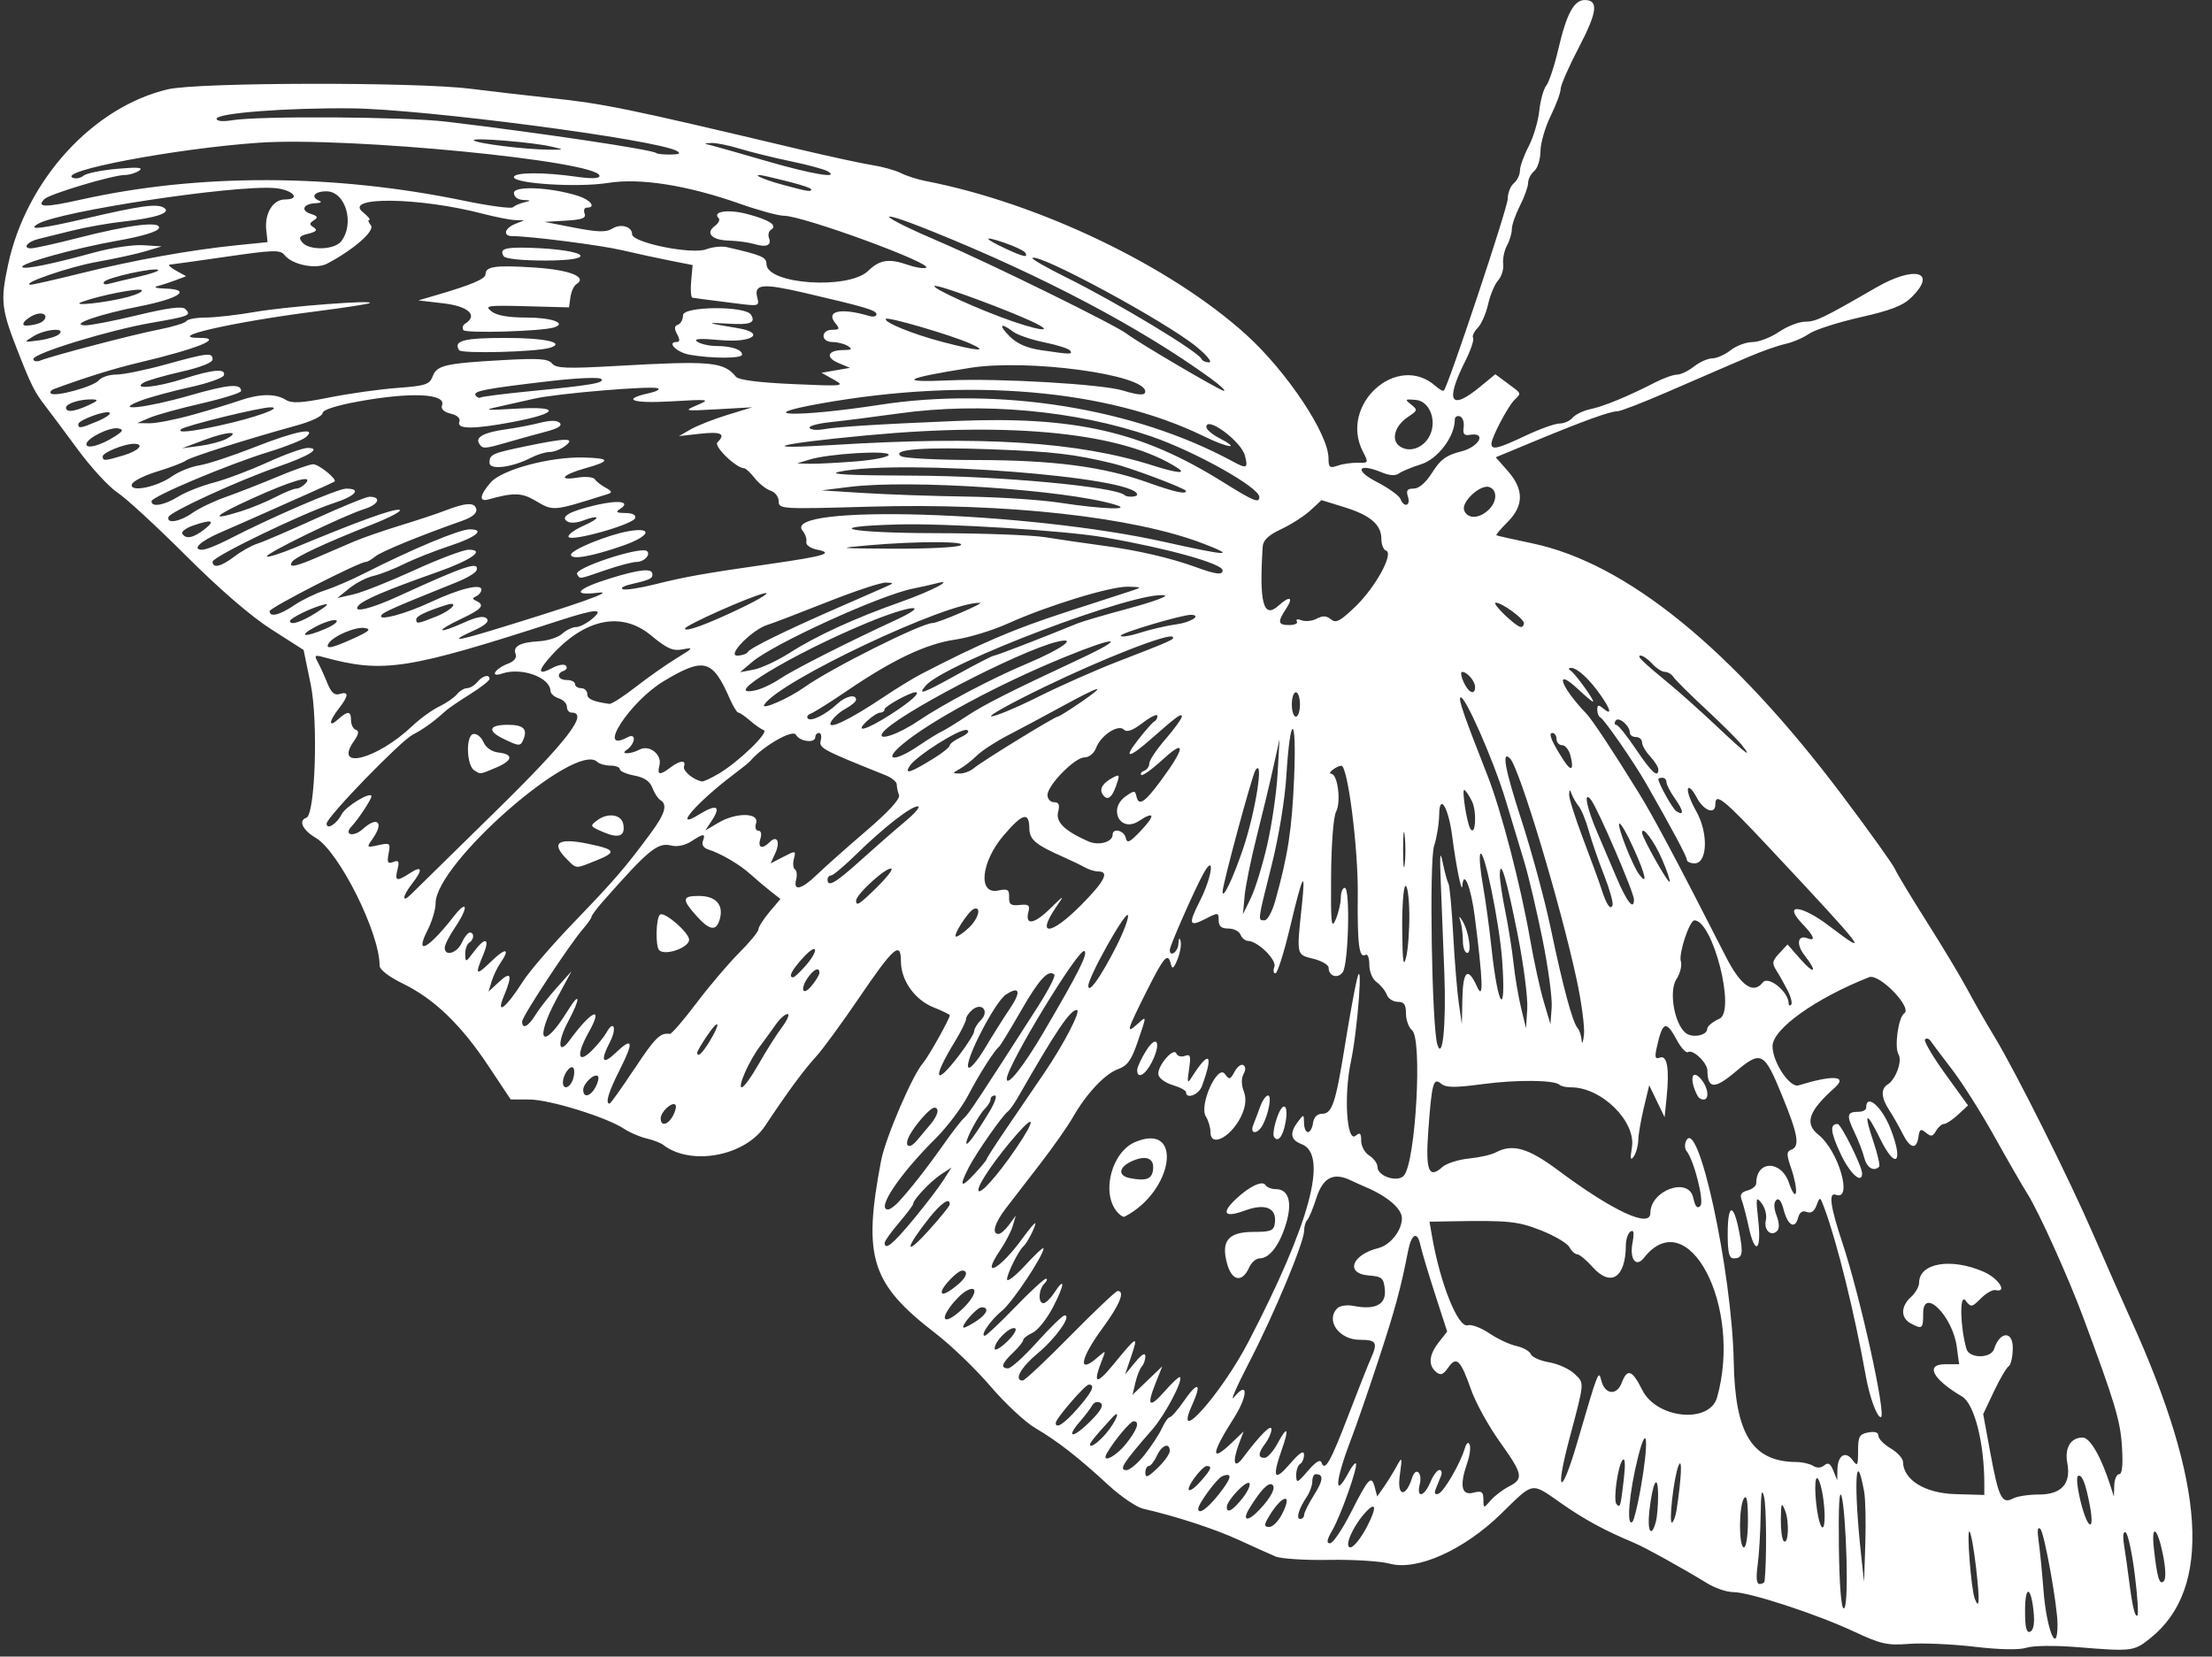 <?xml version="1.0" encoding="UTF-8" standalone="no"?><svg xmlns="http://www.w3.org/2000/svg" xmlns:xlink="http://www.w3.org/1999/xlink" fill="#ffffff" height="381.4" preserveAspectRatio="xMidYMid meet" version="1" viewBox="-0.2 0.0 509.2 381.4" width="509.2" zoomAndPan="magnify"><rect x="-0.2" y="0.0" width="509.2" height="381.4" fill="#333333" stroke="none"/><g id="change1_1"><path d="m454.22 379.12c-5.156-0.6-11.906-0.891-15-0.648-4.983 0.392-6.434 0.065-12.716-2.87-8.613-4.023-23.974-9.041-27.694-9.046-1.494-2e-3 -4.192-0.913-5.997-2.024-5.428-3.342-14.378-8.296-16.875-9.34-6.683-2.794-11.337-5.311-16.574-8.966-7.248-5.057-6.331-5.207-14.011 2.286-8.574 8.366-19.331 13.19-25.631 11.494-2.168-0.584-8.441-0.976-13.941-0.872-5.5 0.104-11.054-0.249-12.343-0.784-1.289-0.536-5.086-2.241-8.438-3.791-5.499-2.542-14.475-5.475-22.025-7.197-1.544-0.352-5.171-2.821-8.061-5.487-6.947-6.407-11.661-10.083-16.789-13.09-2.32-1.361-6.961-5.688-10.312-9.616-3.352-3.928-9.047-9.413-12.656-12.189-14.875-11.439-16.785-17.508-12.521-39.796 0.994-5.199 7.261-19.778 9.653-22.459 1.183-1.325 6.149-10.185 6.149-10.969 0-0.185-1.679-1.009-3.732-1.83-4.347-1.739-7.518-6.224-7.518-10.633 0-4.727-1.692-3.249-9.598 8.385-3.99 5.871-8.444 11.966-9.9 13.544-2.801 3.037-6.659 8.28-11.771 15.994-4.632 6.989-17.142 9.299-23.492 4.337-0.561-0.438-2.286-1.095-3.833-1.459-1.547-0.364-3.867-1.365-5.156-2.224-3.952-2.634-17.095-6.707-21.71-6.728l-4.367-0.02-5.174-7.777c-6.281-9.439-12.433-15.36-19.608-18.869-3.28-1.604-5.391-3.235-5.391-4.165 0-7.568-9.342-26.252-14.711-29.419-3.025-1.785-4.054-3.984-2.159-4.615 2.049-0.683 2.754-22.243 1.004-30.724l-1.632-7.914-7.423-4.742c-4.701-3.003-11.896-9.212-19.619-16.93-6.708-6.703-13.802-13.242-15.765-14.531-1.963-1.289-6.056-5.719-9.096-9.844s-6.503-8.766-7.695-10.312c-2.212-2.857-3.098-4.595-5.732-11.242-4.315-10.887-4.528-12.552-2.701-21.093 4.162-19.463 19.499-36.303 36.776-40.383 6.863-1.621 56.949-1.718 69.609-0.135 5.027 0.628 13.254 1.58 18.281 2.115 12.622 1.342 17.572 2.36 56.953 11.711 7.219 1.714 15.023 3.408 17.344 3.765 2.32 0.357 5.273 1.181 6.562 1.831 1.289 0.65 3.82 1.467 5.625 1.815 26.039 5.019 56.398 19.566 73.863 35.393 9.367 8.488 18.95 22.877 18.95 28.451 0 2.122 0.274 2.342 2.109 1.702 1.16-0.405 3.248-0.706 4.641-0.669 2.475 0.066 2.501 9e-3 1.172-2.562-5.564-10.761 7.856-22.919 16.693-15.124 0.905 0.799 1.783 1.279 1.949 1.067 1.136-1.444 14.686-42.132 14.686-44.099 0-1.354 0.633-2.987 1.406-3.629 0.773-0.642 1.406-1.946 1.406-2.898 0-0.952 0.898-3.454 1.996-5.56s2.206-5.81 2.463-8.232c0.257-2.422 0.983-5.036 1.613-5.809 0.631-0.773 1.882-4.57 2.781-8.438 1.89-8.095 3.59-11.25 6.08-11.25 3.225 0 2.879 2.791-1.35 10.874-2.308 4.413-4.201 8.728-4.205 9.59-5e-3 0.862-1.046 3.676-2.314 6.255s-2.319 6.218-2.335 8.088c-0.016 1.871-0.662 3.926-1.436 4.568-0.773 0.642-1.406 1.87-1.406 2.729 0 0.859-0.844 3.217-1.875 5.24-1.031 2.023-1.875 4.46-1.875 5.416 0 0.956-0.506 2.66-1.124 3.786-0.618 1.126-1.006 3.031-0.861 4.233 0.145 1.202-0.379 2.895-1.165 3.764-0.786 0.868-1.826 3.347-2.312 5.507-0.485 2.161-1.568 4.614-2.407 5.452s-1.309 1.872-1.046 2.298c0.263 0.426-0.546 2.817-1.798 5.315-4.708 9.394-3.438 11.571 3.442 5.901l3.469-2.86 2.838 2.098c3.301 2.441 3.2 2.188 1.541 3.847-1.537 1.537-5.265 8.653-5.265 10.049 0 1.522 1.418 1.189 7.823-1.838 3.274-1.547 6.809-2.812 7.856-2.812s2.406-0.606 3.021-1.346c0.614-0.74 2.459-1.625 4.099-1.967 3.06-0.637 8.76-2.992 14.887-6.15 1.907-0.983 4.161-1.787 5.008-1.787 0.848 0 2.614-0.844 3.925-1.875 1.311-1.031 3.209-1.875 4.219-1.875s2.908-0.844 4.219-1.875c1.311-1.031 3.574-1.875 5.028-1.875s4.199-1.055 6.098-2.344 4.594-2.344 5.988-2.344c2.502 0 4.032-0.734 16.317-7.83 8.872-5.124 14.193-3.769 8.307 2.116-2.002 2.002-4.679 3.057-11.953 4.71-5.155 1.171-10.444 2.878-11.754 3.792-1.309 0.915-3.781 1.97-5.494 2.346-1.712 0.376-5.492 1.709-8.4 2.962s-6.131 2.641-7.163 3.084c-1.031 0.443-6.355 2.749-11.83 5.125-5.476 2.376-10.524 4.319-11.219 4.319-1.669 0-7.733 2.187-18.879 6.81l-9.116 3.78 2.788 3.175c3.72 4.237 3.699 7.968-0.067 11.733-1.57 1.57-2.73 2.94-2.578 3.044 0.152 0.104 3.849 0.937 8.215 1.851 21.738 4.547 46.065 24.332 71.476 58.13 6.174 8.212 11.607 15.805 12.074 16.875 0.467 1.07 3.791 6.585 7.388 12.257 3.596 5.672 7.776 12.633 9.288 15.469 1.512 2.836 4.288 7.688 6.168 10.781 4.936 8.122 17.292 32.852 22.952 45.938 2.677 6.188 6.505 14.861 8.507 19.274 17.25 38.018 18.725 61.902 4.529 73.314-3.833 3.081-4.207 3.128-16.85 2.103-5.182-0.42-10.175-0.365-11.719 0.13-1.71 0.548-6.105 0.464-12.065-0.229zm13.763-7.468c-0.525-6.326-1.984-7.071-2.015-1.029-0.021 3.978 0.291 5.357 1.143 5.058 0.74-0.26 1.061-1.745 0.872-4.029zm5.456 2.286c0-4.186-3.023-21.014-3.935-21.909-0.648-0.636-0.781 0.27-0.413 2.812 0.299 2.062 0.8 7.125 1.115 11.25 0.698 9.16 3.234 15.313 3.234 7.846zm17.772-11.535c-0.623-4.951-1.555-9.263-2.07-9.582-0.598-0.37-0.729 0.738-0.36 3.064 0.317 2.004 0.817 5.542 1.11 7.862 0.783 6.196 1.388 8.723 1.953 8.158 0.275-0.275-9e-3 -4.552-0.632-9.503zm-66.348-3.575c-0.162-6.317-0.662-12.751-1.112-14.298-0.537-1.847-0.758 2.095-0.643 11.483 0.107 8.787 0.536 14.297 1.112 14.298 0.59 2e-3 0.829-4.254 0.643-11.483zm29.831 2.155c-0.49-4.294-1.17-8.065-1.512-8.38-0.71-0.655 0.37 13.287 1.195 15.438 1.087 2.832 1.188 0.583 0.316-7.058zm-48.682 3c0.498-4.797 0.423-17.06-0.118-19.33-0.52-2.178-0.725-1.095-0.796 4.199-0.053 3.924-0.364 9.092-0.692 11.484-0.407 2.972-0.259 4.35 0.469 4.35 0.586 0 1.098-0.316 1.138-0.703zm91.678-6.146c-1.25-6.222-2.712-7.178-2.072-1.354 0.734 6.68 1.289 8.548 2.253 7.583 0.563-0.563 0.496-2.857-0.181-6.229zm-68.769-14.446c-1.997-10.862-2.436-1.338-0.679 14.733l0.666 6.094 0.284-8.906c0.156-4.898 0.034-10.263-0.271-11.92zm-114.48 8.17c2.44-4.667 2.149-6.171-0.59-3.047-2.807 3.201-4.678 7.734-3.193 7.734 0.733 0 2.435-2.109 3.783-4.688zm87.731-1.641c-0.01-4.432-0.287-5.907-0.923-4.922-1.201 1.859-1.201 11.25 0 11.25 0.534 0 0.931-2.725 0.923-6.328zm-91.405-1.676c4.087-8.052 4.738-8.739 5.508-5.814l0.552 2.099 1.492-2.123c0.82-1.167 2.129-3.277 2.908-4.688 1.378-2.495 1.399-2.438 0.79 2.074-0.647 4.792 1.374 5.089 2.856 0.419 0.825-2.6 2.43-1.164 1.746 1.562-0.815 3.246 1.046 2.845 2.442-0.526 0.641-1.547 1.581-2.812 2.089-2.812 0.508 0 0.668 0.633 0.355 1.406-0.313 0.773-0.847 2.097-1.187 2.94-0.409 1.014-0.211 1.398 0.584 1.133 1.251-0.417 4.989-6.821 6.089-10.432 0.396-1.299 0.817-1.632 1.124-0.887 0.27 0.655 0.03 2.511-0.532 4.124-1.835 5.264-1.385 7.634 1.321 6.955 1.979-0.497 2.349-0.257 2.375 1.539 0.031 2.114 0.042 2.115 1.641 0.252 0.885-1.031 2.77-2.474 4.188-3.205 3.504-1.808 3.303-2.804-2.095-10.369-2.571-3.602-5.52-8.958-6.555-11.902-2.432-6.92-3.38-7.845-5.271-5.144-1.175 1.678-1.756 1.889-2.804 1.019-1.861-1.544-1.643-3.956 0.616-6.828l1.938-2.463-2.808-8.679c-1.544-4.773-3.062-9.856-3.372-11.295-0.701-3.254-2.049-2.561-2.83 1.455-1.674 8.598-3.006 13.501-6.809 25.067-2.289 6.961-5.133 15.188-6.32 18.281-3.696 9.634-3.982 14.031-0.487 7.501 0.689-1.288 1.415-2.181 1.611-1.984 0.57 0.57-3.449 11.995-5.399 15.342-1.286 2.208-1.44 3.047-0.559 3.047 0.668 0 2.829-3.18 4.802-7.066zm99.96-0.466c-0.813-2.036-0.93-1.8-0.982 1.986-0.033 2.363 0.257 4.618 0.644 5.011 1.099 1.117 1.367-4.42 0.338-6.997zm-29.757 2.611c0.311-1.16 0.544-4.008 0.519-6.328-0.057-5.17-1.286-2.748-2.023 3.984-0.5 4.569 0.493 6.116 1.504 2.344zm-86.083-1.728c2.862-5.534-0.341-4.358-3.428 1.259-0.679 1.236-0.553 1.641 0.513 1.641 0.778 0 2.09-1.305 2.915-2.9zm124.69-3.151c-0.357-2.86-1.033-5.199-1.502-5.199-0.781 0-0.348 7.138 0.62 10.212 0.934 2.966 1.486-0.174 0.882-5.013zm61.309 1.147c-0.986-5.242-1.85-7.378-2.757-6.817-0.405 0.25-0.1 2.984 0.679 6.074 1.593 6.326 3.239 6.914 2.078 0.743zm-103.45-3.748c1.976-11.041 1.596-16.015-0.567-7.422-2.042 8.114-2.739 16.324-1.259 14.844 0.333-0.333 1.155-3.673 1.826-7.422zm8.303 4.783c1.132-7.428 1.355-12.427 0.458-10.26-1.125 2.718-2.357 13.915-1.438 13.072 0.353-0.323 0.794-1.589 0.98-2.812zm-96.006-0.115c2.734-2.9 3.876-5.177 2.9-5.78-0.88-0.544-2.588 1.226-5.13 5.312-1.934 3.109-0.536 3.403 2.23 0.469zm10.28 1.18c0-0.526 1.031-2.589 2.291-4.585 2.138-3.386 2.244-4.772 0.366-4.772-0.43 0-0.781 0.75-0.781 1.666s-0.563 2.499-1.25 3.516c-1.85 2.735-2.565 5.13-1.533 5.13 0.499 0 0.908-0.43 0.908-0.956zm-19.653-4.712c3.003-3.792 3.262-5.14 0.803-4.177-1.189 0.465-5.525 6.343-5.525 7.488 0 1.478 2.088 0.014 4.722-3.311zm5.466 0.882c1.22-1.544 1.923-3.103 1.561-3.464-0.71-0.709-5.186 4.029-5.186 5.489 0 1.595 1.367 0.831 3.625-2.026zm87.743-4.12c0.424-3.584 0.341-5.285-0.23-4.688-1.094 1.145-2.238 9.37-1.417 10.191 0.859 0.859 0.916 0.666 1.647-5.503zm95.548 3.281c5.232 0 7.471-2.47 6.574-7.254-0.656-3.494 0.775-5.871 3.533-5.871 1.709 0 4.279 4.488 6.441 11.25l0.75 2.344 0.081-2.578c0.044-1.418 0.55-2.578 1.124-2.578 0.702 0 0.916-2.073 0.653-6.328-0.369-5.981-1.586-10.044-8.916-29.766-3.446-9.271-10.234-24.314-12.82-28.41-1.203-1.906-4.652-7.895-7.664-13.309-3.012-5.414-7.397-12.347-9.745-15.406-2.348-3.059-4.562-6-4.921-6.535-0.359-0.535-0.932-0.693-1.273-0.352-0.342 0.342 1.746 3.903 4.638 7.914l5.259 7.293-2.305 2.137c-1.268 1.175-2.724 2.137-3.236 2.137-0.513 0-1.334 0.718-1.825 1.596-0.733 1.31-1.149 1.384-2.318 0.414-1.198-0.995-1.473-0.839-1.731 0.982-0.429 3.026-1.916 2.695-3.671-0.817-0.819-1.64-2.19-4.051-3.047-5.358-1.862-2.841-1.988-4.891-0.366-5.912 1.886-1.187 3.423-5.446 2.501-6.93-0.999-1.607-0.033-8.575 1.31-9.45 1.972-1.285-5.755-9.241-8.082-8.323-12.316 4.857-22.232 11.942-22.232 15.884 0 3.646 3.972 9.637 5.981 9.021 8.005-2.455 11.431-2.216 8.296 0.58-6.004 5.354-6.97 8.193-3.681 10.812 4.613 3.673 7.971 15.325 3.974 13.792-1.722-0.661-1.271 2.702 1.461 10.896 4.144 12.431 10.297 40.312 8.896 40.312-0.892 0-2.576-4.597-3.433-9.375-2.652-14.781-6.621-30.873-9.57-38.799-0.986-2.65-1.023-2.662-1.784-0.605-0.519 1.404-1.27 1.911-2.264 1.53-0.995-0.382-1.653 0.064-1.988 1.347-0.712 2.723-2.38 1.787-3.326-1.867-0.523-2.017-1.127-2.79-1.718-2.198-0.592 0.592-0.558 1.844 0.095 3.562 0.636 1.673 0.679 2.977 0.117 3.54-1.4 1.4-3.132-0.252-2.591-2.47 0.269-1.104-0.158-2.851-0.949-3.882-1.323-1.724-1.387-1.405-0.79 3.984 0.78 7.047-0.787 8.042-2.211 1.404-0.526-2.45-1.248-5.218-1.606-6.15-0.478-1.246-0.121-1.833 1.347-2.217 1.098-0.287 1.997-1.032 1.997-1.656 0-5.333 5.763-5.374 7.551-0.054 0.711 2.115 1.402 3.094 1.585 2.246 0.178-0.827-0.288-3.281-1.037-5.454-1.165-3.383-1.172-4.022-0.043-4.456 2.044-0.784 1.601-3.407-2.105-12.468-4.146-10.138-4.81-10.474-10.766-5.451-4.764 4.017-6.38 3.945-6.421-0.288-0.017-1.811-3.323-4.982-4.46-4.279-0.448 0.277-1.596-0.948-2.55-2.721-2.543-4.723-3.315-4.424-4.691 1.817-0.467 2.117-0.303 2.585 0.763 2.176 1.669-0.64 2.216 2.573 1.55 9.11l-0.469 4.607-1.773-3.67-1.773-3.67-1.234 5.156c-0.679 2.836-1.258 6.211-1.288 7.5-0.03 1.289-0.501 2.977-1.047 3.75-0.739 1.046-0.844 0.506-0.412-2.111 0.985-5.954-6.982-13.826-13.993-13.826-1.14 0-2.326-0.253-2.636-0.563-1.145-1.145-9.829-1.233-17.73-0.181-6.378 0.85-8.438 0.834-9.53-0.073-1.826-1.515-2.173-0.258-2.981 10.784-0.673 9.191 0.103 11.212 3.22 8.391 0.92-0.832 3.657-1.714 6.083-1.96 2.426-0.245 5.205-0.871 6.176-1.391 3.898-2.086 7.485-1.07 14.38 4.073 12.627 9.419 21.258 13.427 21.258 9.872 0-5.261 8.793-8.422 9.864-3.547 0.454 2.065 0.928 2.615 1.642 1.901 0.964-0.964-1.448-10.538-3.188-12.655-0.369-0.45-0.45-1.394-0.18-2.1 2.672-6.964 10.665 29.712 11.056 50.73 0.308 16.585 4.29 22.924 14.436 22.983 1.355 7e-3 3.082 0.406 3.838 0.884 0.87 0.55 1.813 0.506 2.569-0.121 0.892-0.74 1.418-0.43 2.081 1.226l0.887 2.216 0.059-2.523c0.076-3.249 1.864-4.342 3.483-2.129 1.136 1.554 1.264 1.343 1.264-2.091 0-3.33 0.301-3.877 2.344-4.268 1.531-0.293 2.344-0.024 2.344 0.775 0 0.673 1.266 1.971 2.812 2.885 1.547 0.914 2.825 2.309 2.84 3.1 0.079 4.156 5.05 7.232 12.016 7.435l6.706 0.196v-2.579c-2e-5 -9.433-2.297-18.429-5.13-20.093-6.785-3.986-8.576-7.427-3.865-7.427h3.192l-0.53-3.984c-0.96-7.12-7.74-13.9-7.74-7.74 0 3.587-0.196 3.744-2.874 2.311-2.341-1.253-2.314-3.911 0.062-6.061 1.031-0.933 1.875-2.41 1.875-3.281 0-4.569 7.371-5.818 14.888-2.521 3.408 1.494 5.561 4.869 2.685 4.208-0.647-0.149-2.158 0.711-3.357 1.91-2.095 2.095-2.234 2.113-3.563 0.464-1.377-1.709-1.203 6.18 0.247 11.174 0.65 2.241 5.659 2.239 6.37-2e-3 1.282-4.038 4.292-4.245 4.292-0.295 0 2.036-0.421 3.963-0.936 4.281-0.515 0.318-2.047 2.928-3.406 5.8l-2.47 5.222 1.665 9.021c1.886 10.222 2.654 11.762 5.184 10.408 0.943-0.505 3.617-0.918 5.942-0.918zm-71.604-60c0-6.938 1.298-7.289 2.599-0.704 1.049 5.303 0.846 6.329-1.249 6.329-1.026 0-1.351-1.352-1.351-5.625zm25.995-18.431c-2.352-5.026-2.539-6.882-0.695-6.882 0.8 0 5.638 9.752 5.638 11.363 0 2.623-2.811 0.074-4.943-4.482zm5.452 0.916c-0.347-1.383-1.399-4.104-2.337-6.046-1.829-3.786-1.651-4.564 1.046-4.564 0.945 0 1.719-0.422 1.719-0.938 0-3.359 3.549-0.346 5.561 4.721 3.151 7.934 1.287 9.847-2.352 2.414-3.2-6.536-3.872-6.221-1.53 0.717 0.976 2.891 1.56 5.471 1.298 5.733-1.215 1.215-2.831 0.247-3.405-2.038zm-38.293-14.126c-1.804-3.215-1.662-6.214 0.214-4.517 1.975 1.788 2.674 5.22 1.063 5.22-0.485 0-1.06-0.316-1.277-0.703zm-114.26 88.352c2.243-2.58 2.491-3.274 1.17-3.274-0.48 0-1.775 1.266-2.876 2.812-2.424 3.405-1.152 3.749 1.706 0.462zm27.605-4.053c0.777 2.132 2.056-0.127 6.196-10.94 2.171-5.672 4.535-11.641 5.254-13.264 1.536-3.472 1.143-4.08-2.639-4.08-4.777 0-7.961-4.472-5.171-7.262 0.592-0.592 2.26-0.837 3.716-0.546 5.006 1.001 7.549-0.306 7.22-3.709-0.265-2.745-0.606-3.041-3.807-3.306-5.372-0.445-3.794-4.769 2.294-6.288 2.774-0.692 5.44-4.057 5.44-6.867 0-2.22-3.353-5.092-8.438-7.227-0.773-0.325-2.292-1.012-3.376-1.527-3.962-1.883-6.359-0.639-7.874 4.085-0.773 2.412-1.723 4.697-2.109 5.078-0.387 0.381-0.703 1.458-0.703 2.393 0 2.701-6.829 19.081-12.645 30.331-2.932 5.672-4.511 9.306-3.508 8.076 3.293-4.041 3.268-0.392-0.033 4.794-5.275 8.288-5.443 10.433-0.441 5.646l2.694-2.578-1.002 2.639c-1.669 4.396-1.242 6.197 0.818 3.455 4-5.325 6.615-7.93 6.587-6.562-0.016 0.773-0.648 2.225-1.405 3.226-1.692 2.237-1.752 3.336-0.183 3.336 0.656 0 1.99-1.479 2.963-3.287 2.316-4.3 2.788-3.654 1.01 1.383-2.292 6.495-1.746 7.475 1.844 3.31 2.222-2.578 3.243-3.254 3.267-2.165 0.019 0.872-0.387 1.846-0.902 2.165-0.516 0.319-0.92 1.504-0.899 2.634 0.035 1.874 0.273 1.78 2.709-1.068 1.804-2.109 2.819-2.717 3.126-1.875zm58.831-4.548c4.918-16.804 4.944-16.871 5.572-14.366 0.815 3.248 3.548 3.563 4.697 0.542 1.294-3.403 2.405-3.016 4.736 1.65 3.316 6.64 15.505 7.828 17.228 1.68 5.888-21.011-6.742-45.024-16.873-32.083-1.772 2.263-3.308 0.27-2.619-3.399 0.448-2.389 0.322-3.155-0.44-2.684-0.587 0.363-1.073 1.795-1.08 3.182-0.038 7.451-3.459 9.681-7.653 4.987-1.441-1.613-3.033-2.933-3.538-2.933-0.505 0-1.316-0.738-1.804-1.641-0.487-0.902-3.405-2.634-6.484-3.847-5.386-2.123-7.555-2.343-20.691-2.104l-5.026 0.091 0.611 3.516c1.872 10.77 5.982 20.984 8.178 20.321 0.852-0.257 3.081 0.572 4.953 1.843s4.684 2.591 6.249 2.935c1.565 0.344 3.06 1.186 3.324 1.873 0.263 0.686 2.156 1.531 4.205 1.877 2.049 0.346 4.682 1.538 5.85 2.648 2.333 2.217 2.381 1.609-1.191 15.059-3.38 12.724-1.885 13.433 1.798 0.852zm-93.767 1.87c0-2.064-1.85-1.373-2.983 1.113-0.587 1.289-1.422 2.344-1.855 2.344-0.433 0-0.787 0.712-0.787 1.582 0 1.237 0.614 0.994 2.812-1.113 1.547-1.482 2.812-3.248 2.812-3.925zm-5.763 0.819c1.558-1.967 3.348-4.709 3.979-6.094 0.631-1.385 1.444-2.518 1.807-2.518 0.363 0 1.834-1.695 3.27-3.767 3.201-4.619 4.156-4.13 1.863 0.954-4.556 10.103 6.727-2.558 12.949-14.531 14.216-27.354 18.462-43.15 12.236-45.517-2.546-0.968-2.805-2.564-0.839-5.163 1.342-1.774 1.377-1.767 1.406 0.29 0.016 1.16 0.422 2.109 0.902 2.109 0.48 0 1.007-0.949 1.172-2.109 0.19-1.334 0.95-2.111 2.069-2.114 2.333-7e-3 3.121-2.371 5.305-15.918 0.999-6.195 2.226-12.952 2.728-15.014 1.488-6.118 0.191 11.489-1.398 18.984-1.652 7.79-0.945 18.7 1.101 17.002 1.016-0.843 1.276-0.603 1.276 1.174 0 1.228 0.844 2.76 1.875 3.404 1.031 0.644 1.875 1.811 1.875 2.592 0 2.227 4.839 3.719 6.168 1.901 2.68-3.665 4.177-31.367 1.801-33.339-0.773-0.642-1.406-2.381-1.406-3.865 0-2.087-0.431-2.698-1.904-2.698-1.047 0-2.18-0.738-2.516-1.641-0.337-0.902-1.378-2.192-2.314-2.866-0.99-0.71-1.7-2.39-1.7-4.03 0-1.548-0.392-2.573-0.87-2.277-1.49 0.921-1.912-2.374-1.796-14.021 0.106-10.631-2.313-29.552-3.773-29.517-1.108 0.027-3.411 1.832-2.356 1.846 1.514 0.021 2.342 6.494 1.123 8.772-0.592 1.106-1.077 7.402-1.134 14.736-0.087 11.047 0.06 12.422 1.071 10.017 0.645-1.534 1.172-3.795 1.172-5.024s0.408-2.236 0.907-2.236c1.292 0 0.86 17.602-0.476 19.429-1.16 1.587-3.243 0.92-3.243-1.038 0-0.652-1.582-1.578-3.516-2.058-3.938-0.977-3.873-0.681-2.664-12.106 0.934-8.829 0.276-7.639-2.718 4.913-1.384 5.801-2.887 10.547-3.342 10.547-0.454 0-0.568-0.674-0.252-1.498 0.604-1.573-3.79-5.905-6.053-5.969-0.661-0.019-1.444-0.667-1.741-1.44-0.297-0.773-1.549-1.406-2.783-1.406-1.628 0-2.243-0.521-2.243-1.899 0-1.821-0.119-1.837-2.9-0.4-3.961 2.048-4.182 1.385-1.382-4.139 2.8-5.525 3.494-11.125 0.771-6.218-2 3.603-7.739 16.632-7.739 17.568 0 1.798 1.887 0.47 1.984-1.397 0.068-1.315 0.259-1.552 0.507-0.629 0.219 0.814-0.107 2.712-0.725 4.219-0.868 2.116-1.212 2.366-1.513 1.098-0.671-2.824-1.541-1.848-5.643 6.334-4.502 8.979-4.759 9.893-2.109 7.495 2.249-2.035 2.247-2.201 0.046 4.219-1.387 4.045-2.337 5.358-4.409 6.094-3.034 1.077-7.332 5.642-10.436 11.084-1.179 2.067-4.554 6.878-7.5 10.692-2.946 3.814-6.517 8.447-7.935 10.297-2.602 3.394-3.321 5.896-1.694 5.896 0.486 0 1.58-0.949 2.431-2.109l1.546-2.109-0.688 2.344c-0.378 1.289-1.687 3.819-2.909 5.622-4.674 6.9-0.064 4.457 5.126-2.716 1.641-2.269 2.985-3.823 2.985-3.454 0 0.833-1.956 4.6-2.719 5.235-1.113 0.927-3.843 6.41-3.807 7.645 0.02 0.694 1.919-0.783 4.219-3.282 2.3-2.499 4.181-4.242 4.181-3.873 0 1.656-7.124 12.382-9.53 14.348-2.659 2.174-5.15 5.787-3.988 5.787 0.336 0 3.466-2.953 6.955-6.562 3.49-3.609 6.689-6.562 7.11-6.562 0.421 0 0.259 0.506-0.36 1.125-1.351 1.351-1.498 4.5-0.209 4.5 0.504 0 1.616-1.068 2.471-2.373 2.608-3.981 2.441-1.94-0.27 3.284-1.405 2.709-3.526 5.368-4.711 5.908-1.186 0.54-2.156 1.292-2.156 1.671 0 0.379-1.047 1.682-2.328 2.896-2.601 2.467-2.961 3.614-1.135 3.614 0.674 0 3.692-2.742 6.708-6.094 3.016-3.352 5.851-6.094 6.299-6.094 1.699 0-2.06 5.299-6.185 8.719-3.899 3.232-5.583 6.282-3.47 6.282 0.455 0 5.394-4.641 10.976-10.312 5.581-5.672 10.482-10.312 10.891-10.312 1.757 0 0.455 3.199-3.476 8.538-5.214 7.083-5.825 10.846-1.087 6.696 1.801-1.577 1.845-1.568 1.125 0.234-2.428 6.084-1.623 6.435 2.684 1.172 5.277-6.449 5.557-6.552 3.81-1.406l-1.353 3.984 2.327-2.812c1.522-1.839 2.329-2.309 2.332-1.359 3e-3 0.799-0.363 1.854-0.812 2.344-0.449 0.49-1.113 2.156-1.475 3.703l-0.658 2.812 3.424-3.281 3.424-3.281-1.597 4.023c-2.089 5.262-1.37 5.738 2.32 1.535 1.647-1.876 3.155-3.251 3.351-3.056 0.75 0.75-3.455 8.716-6.347 12.021-6.784 7.755-7.821 9.383-5.977 9.383 0.761 0 2.657-1.609 4.215-3.576zm18.968-43.913c-1.464-5.3 0.246-7.352 6.128-7.354 3.923-9.3e-4 4.614-0.28 4.854-1.958 0.509-3.563-2.174-4.708-6.915-2.951-4.7 1.742-5.543 0.624-2.02-2.681 3.095-2.903 6.088-4.314 6.779-3.195 0.32 0.517 1.385 0.94 2.368 0.94 2.976 0 3.866 2.992 2.37 7.964-1.482 4.923-3.802 7.973-6.065 7.973-0.829 0-1.924 0.947-2.433 2.104-1.567 3.562-3.958 3.164-5.064-0.842zm-25.377-12.024c-3.656-4.405-1.183-13.766 4.236-16.03 11.129-4.65 8.823 11.402-2.47 17.192-0.309 0.159-1.104-0.364-1.766-1.162zm8.265-9.269c0.547-2.841-1.236-3.832-4.478-2.489-3.366 1.394-3.752 3.466-0.755 4.057 3.466 0.683 4.882 0.259 5.233-1.567zm13.282-9.043c0-1.038-0.484-2.663-1.077-3.611-1.593-2.55 2.691-12.09 4.388-9.77 1.024 1.401 1.233 1.352 2.237-0.526 0.609-1.139 1.514-1.819 2.01-1.513 0.555 0.343 0.573 1.146 0.046 2.086-0.52 0.928-0.508 2.444 0.031 3.86 0.607 1.597 0.514 3.236-0.296 5.206-2.096 5.095-7.34 8.144-7.34 4.268zm14.608 1.074c-0.287-0.464 0.033-2.447 0.711-4.406 1.403-4.051 2.786-3.037 1.9 1.393-0.622 3.108-1.748 4.409-2.611 3.013zm-4.768-2.702c0.366-0.902 1.085-2.801 1.598-4.219 0.513-1.418 1.322-2.578 1.797-2.578 0.917 0 0.195 4.055-1.21 6.797-0.462 0.902-1.293 1.641-1.846 1.641-0.585 0-0.727-0.685-0.34-1.641zm-15.464-7.54c0-0.409-1.37-1.147-3.045-1.641-1.675-0.493-3.169-1.567-3.321-2.385-0.354-1.913 3.489-6.452 4.143-4.893 0.258 0.616 1.141 0.861 1.963 0.546 1.262-0.484 1.409-3e-3 0.945 3.099-0.457 3.059-0.365 3.38 0.555 1.921 4.11-6.522 5.198-5.62 2.396 1.986-0.719 1.953-3.636 3.048-3.636 1.366zm-11.246-5.116c2e-3 -0.645 0.927-2.648 2.057-4.453 2.524-4.034 3.572-1.734 1.254 2.75-1.507 2.915-3.317 3.846-3.31 1.704zm-2.582 86.066c2.609-3.27 3.261-5.206 1.752-5.206-0.744 0-4.321 4.266-6.092 7.266-1.545 2.616 1.923 0.971 4.34-2.059zm-4.536-2.466c2.4-2.852 3.518-5.942 1.255-3.468-4.679 5.115-5.594 6.353-4.7 6.353 0.56 0 2.11-1.298 3.445-2.884zm-3.3-3.104c2.175-2.244 2.743-3.383 1.935-3.882-0.643-0.398-1.462-0.137-1.874 0.597-0.403 0.717-1.613 2.317-2.689 3.556-3.726 4.288-1.577 4.066 2.628-0.272zm-3.292-2.571c3.374-3.849 4.146-5.503 2.57-5.503-0.846 0-7.613 7.848-7.613 8.83 0 1.474 1.98 0.168 5.043-3.327zm-14.443-18.48c-1.243-0.414-4.663 3.015-4.663 4.676 0 0.634 1.286-0.08 2.858-1.586 1.572-1.506 2.384-2.896 1.805-3.089zm-8.849-1.662c2.48-1.625 3.047-3.192 1.139-3.144-1.131 0.028-5.102 4.658-3.995 4.658 0.3 0 1.585-0.681 2.856-1.514zm-3.131-2.88c3.117-2.986 3.639-5.587 0.82-4.078-0.995 0.533-2.712 2.235-3.814 3.783-2.554 3.587-0.639 3.776 2.994 0.295zm-0.886-5.737c1.797-1.543 2.155-2.993 0.74-2.993-1.094 0-4.724 3.78-4.724 4.92 0 0.918 1.54 0.173 3.984-1.926zm-2.132-18.228c0.056-1.733-1.945-0.387-4.82 3.242-5.446 6.873-5.668 8.937-0.332 3.086 2.821-3.094 5.14-5.941 5.153-6.328zm-8.374 3.466c2.795-3.379 5.909-7.45 6.92-9.046l1.838-2.903-2.349 1.539c-2.422 1.587-6.449 5.834-6.449 6.802 0 0.301-1.477 2.272-3.281 4.38-1.805 2.108-3.281 4.179-3.281 4.602 0 1.869 1.871 0.347 6.603-5.375zm-3.51-3.935c2.608-2.768 6.673-7.952 10.473-13.359 1.994-2.836 4.127-5.581 4.74-6.1 1.016-0.859 3.715-4.936 16.933-25.576 2.407-3.758 4.129-7.08 3.827-7.381-1.333-1.333-3.494 0.998-7.675 8.277-2.468 4.297-4.74 8.024-5.049 8.281-1.174 0.979-4.548 6.289-7.149 11.25-1.487 2.836-4.832 7.27-7.433 9.854-8.359 8.304-13.781 16.396-10.987 16.396 0.425 0 1.469-0.738 2.32-1.641zm27.146-12.43c4.413-6.49 4.516-8.202 0.198-3.273-4.732 5.401-8.875 11.391-8.87 12.825 6e-3 1.622 4.264-3.068 8.672-9.552zm-6.801 2.531c0-0.215 2.126-3.508 4.723-7.316 2.598-3.809 6.429-9.431 8.513-12.495 4.61-6.777 8.652-14.586 7.55-14.586-1.547 0-4.754 4.758-13.488 20.01-0.884 1.544-1.953 3.053-2.375 3.352-1.229 0.872-7.353 9.643-9.021 12.92-2.251 4.421-1.866 4.87 1.289 1.504 1.544-1.648 2.808-3.172 2.808-3.388zm-12.891-8.079c1.745-2.09 2.14-3.818 0.872-3.818-0.92 0-4.313 3.795-5.685 6.359-1.351 2.525-0.165 3.378 1.671 1.203 0.826-0.978 2.24-2.663 3.142-3.744zm13.647-3.035c1.189-1.978 1.717-3.596 1.172-3.596-0.545 0-0.991 0.392-0.991 0.871 0 0.479-0.578 1.449-1.285 2.155-1.473 1.473-4.364 6.826-4.291 7.943 0.056 0.856 2.24-2.129 5.395-7.373zm-72.901 1.012c0.576-1.075 0.812-2.19 0.524-2.477-0.774-0.774-3.38 1.647-3.38 3.141 0 1.941 1.669 1.553 2.856-0.664zm-8.922-10.701c4.757-7.223 5.971-8.424 8.167-8.083 0.382 0.059 3.124-3.113 6.094-7.049 2.97-3.936 7.404-9.159 9.853-11.607 2.449-2.448 4.453-4.889 4.453-5.425 0-0.536 1.138-2.327 2.53-3.98l2.53-3.006-2.295-1.805c-1.262-0.993-3.35-2.759-4.639-3.926-2.462-2.228-6.771-4.749-9.707-5.678-1.062-0.336-1.529-1.094-1.201-1.948 0.684-1.783 0.145-1.761-2.712 0.111-1.348 0.883-3.208 1.283-4.482 0.963-3.218-0.808-5.182 0.787-15.796 12.822-1.449 1.643-2.641 3.239-2.649 3.546-8e-3 0.308-0.844 1.516-1.857 2.684-3.16 3.6-14.12 20.28-14.12 21.44 0 1.882 1.407 1.196 3.048-1.486 0.868-1.418 3.094-4.266 4.948-6.328l3.371-3.75-3.34 6.184c-5.359 9.922-3.376 12.352 2.422 2.969 2.956-4.784 3.07-3.043 0.156 2.39-2.545 4.744-2.331 7.984 0.29 4.393 5.106-6.996 7.967-8.208 4.428-1.876-2.923 5.229-2.52 7.44 0.757 4.163 1.292-1.292 2.811-3.175 3.376-4.184 1.665-2.974 2.382-0.887 0.768 2.234-2.289 4.426-1.75 5.435 1.327 2.487 3.936-3.771 4.23-2.608 0.967 3.827-2.613 5.152-3.443 7.883-2.396 7.883 0.24 0 2.798-3.586 5.684-7.969zm5.73-27.35c-0.933-0.933-0.755-7.622 0.219-8.223 1.082-0.669 6.656 4.187 6.656 5.799 0 1.827-5.524 3.775-6.875 2.424zm8.516-7.967c-3.351-3.761-3.251-4.533 0.588-4.533 3.842 0 5.692 1.946 4.889 5.144-0.777 3.098-2.328 2.925-5.478-0.611zm-23.16 39.449c0.576-1.075 0.812-2.19 0.524-2.477-0.774-0.774-3.38 1.647-3.38 3.141 0 1.941 1.669 1.553 2.856-0.664zm-5.177-1.865c0.34-1.07 0.345-2.218 0.012-2.551-0.703-0.703-2.343 1.604-2.364 3.325-0.023 1.9 1.681 1.339 2.352-0.774zm42.735-3.445c1.678-2.965 4.08-6.762 5.336-8.438s1.833-3.047 1.28-3.047c-0.553 0-1.763 1.081-2.689 2.402-0.926 1.321-2.537 3.536-3.58 4.922-2.575 3.423-5.303 9.551-4.252 9.551 0.469 0 2.227-2.426 3.905-5.391zm65.434-7.073c8.193-13.958 10.409-18.359 9.521-18.908-1.3-0.803-17.869 26.481-17.869 29.424 0 1.975 3.9-2.937 8.348-10.516zm-19.322 5.096c1.911-2.505 3.474-5.006 3.474-5.558 0-0.552 0.69-1.693 1.534-2.536 2.038-2.038 0.245-4.215-1.962-2.383-0.795 0.66-1.446 1.629-1.446 2.153 0 0.524-1.188 2.898-2.639 5.276-5.23 8.565-4.592 10.434 1.04 3.048zm11.657-10.696c2.706-3.97 2.319-5.397-0.889-3.276-2.516 1.664-9.551 15.277-8.649 16.737 0.341 0.552 2.084-1.456 3.875-4.463 1.79-3.006 4.338-7.055 5.663-8.998zm-69.111 7.517c2.676-4.389 2.297-5.525-0.479-1.439-1.289 1.897-2.344 3.683-2.344 3.968 0 1.275 1.11 0.28 2.823-2.528zm169.16-15.71c-0.238-6.445-0.603-15.727-0.811-20.625-0.282-6.64-0.173-7.889 0.429-4.907 0.444 2.199 1.035 4.368 1.314 4.82 0.279 0.451 0.778 5.8 1.108 11.885 0.331 6.085 0.914 13.198 1.297 15.805l0.696 4.742 0.117-5.859c0.129-6.484 1.274-7.443 3.358-2.812 1.548 3.44 1.404-1.081-0.513-16.144-0.858-6.737-2.582-10.974-2.853-7.012-0.13 1.902-1.445-4.566-2.361-11.62-0.841-6.476-2.901-9.829-2.969-4.835-0.029 2.112-0.558 5.369-1.175 7.239-1.149 3.482-0.519 41.656 0.755 45.731 1.21 3.871 2.044-4.636 1.609-16.406zm4.267-7.423c0-1.505-0.243-3.509-0.54-4.453-0.432-1.374-0.36-1.436 0.361-0.311 1.502 2.345 2.32 7.5 1.19 7.5-0.557 0-1.012-1.231-1.012-2.736zm26.214 8.986c-3.701-17.279-13.211-48.872-15.359-51.02-2.005-2.006-1.188 2.441 2.583 14.051 2.389 7.356 5.445 18.648 6.791 25.094 2.783 13.329 5.014 21.622 6.168 22.922 0.435 0.49 0.858 1.756 0.941 2.812 0.083 1.057 0.323 0.516 0.534-1.203s-0.535-7.414-1.657-12.656zm30.036 11.214c0-0.587 1.266-1.628 2.812-2.313 3.814-1.688-1.507-22.615-5.758-22.646-1.127-8e-3 -3.683 7.687-3.131 9.427 0.303 0.954-0.158 2.814-1.023 4.135-1.774 2.707-0.483 10.234 2.118 12.35 1.543 1.255 4.981 0.597 4.981-0.953zm-43.598-21.469c-2.584-13.065-4.031-17.979-4.151-14.102-0.035 1.126 0.524 4.923 1.242 8.438 0.718 3.514 1.579 8.921 1.912 12.014 0.333 3.094 1.117 7.734 1.741 10.312l1.135 4.688 0.287-4.475c0.158-2.461-0.817-10.055-2.166-16.875zm5.674 0.854c-1.317-6.507-3.189-14.471-4.159-17.699-0.97-3.227-2.912-9.665-4.316-14.305-2.792-9.229-9.537-24.532-10.422-23.647-0.47 0.47 0.791 4.099 6.258 18.022 3.132 7.976 7.596 25.129 9.759 37.5 0.901 5.156 2.33 11.695 3.175 14.531l1.536 5.156 0.282-3.864c0.155-2.125-0.796-9.188-2.113-15.695zm-234.7 9.715c1.475-2.32 6.782-8.477 11.793-13.681 9.277-9.634 11.67-12.406 17.526-20.312 3.41-4.603 4.033-6.697 2.309-7.762-0.547-0.338-1.372-1.606-1.833-2.817-0.579-1.522-1.865-2.395-4.161-2.826-1.828-0.343-3.324-0.998-3.324-1.457 0-0.458-0.97-0.833-2.156-0.833s-2.557-0.388-3.047-0.861c-4.975-4.811-37.238 23.424-37.211 32.565 4e-3 1.383-0.816 4.138-1.823 6.121-3.109 6.126 0.087 4.462 6.027-3.138 3.213-4.111 3.405-2.044 0.242 2.611-1.289 1.897-2.344 3.984-2.344 4.638 0 2.098 2.816 1.268 3.921-1.155 0.587-1.289 1.422-2.344 1.855-2.344 1.093 0 0.988 1.64-0.15 2.344-0.516 0.319-0.924 1.504-0.908 2.634 0.028 1.949 0.128 1.922 1.953-0.524 2.669-3.577 3.816-3.224 2.188 0.673-1.989 4.76-1.716 4.963 1.923 1.436 3.304-3.202 4.376-2.937 2.001 0.495-0.704 1.017-1.6 2.904-1.991 4.193l-0.711 2.344 2.46-2.273c2.785-2.573 3.105-1.553 1.054 3.355-1.906 4.561 0.54 2.66 4.408-3.426zm10.124-28.125c-3.818-3.818-2.095-5.028 5.03-3.534 6.28 1.317 6.508 1.902 1.514 3.901-4.659 1.864-4.292 1.885-6.543-0.367zm8.438-6.224c-3.171-1.354-3.218-1.448-1.413-2.78 2.42-1.786 5.522-1.316 5.944 0.901 0.527 2.762-0.991 3.391-4.532 1.879zm272.61 36.517c-0.732-1.45-1.898-3.531-2.591-4.625-1.1-1.736-1.02-2.245 0.635-4.022l1.895-2.034 2.942 3.351c3.262 3.715 4.059 3.084 1.006-0.797-2.013-2.559-1.653-4.853 0.625-3.979 2.009 0.771 1.57-0.472-1.181-3.343-4.556-4.756-0.253-4.391 6.214 0.527 9.747 7.412 8.55 5.849-13.738-17.95-10.611-11.33-12.483-12.842-12.483-10.078 0 2.513-2.724 1.485-4.346-1.641-0.87-1.676-1.753-2.538-1.963-1.917-0.21 0.621 0.644 2.942 1.899 5.156 2.831 4.998 2.612 11.995-0.375 11.995-0.977 0-1.776-0.363-1.776-0.808 0-0.729-3.449-7.191-9.327-17.474-2.88-5.039-9.719-14.924-10.595-15.312-0.387-0.172-0.703-0.962-0.703-1.755 0-1.176 0.26-1.227 1.406-0.276 2.024 1.679 1.731 0.286-0.659-3.136-2.526-3.618-5.374-6.243-6.75-6.224-0.705 0.01-0.719 0.231-0.046 0.703 1.059 0.742 5.111 6.322 5.111 7.038 0 0.239-1.527-1.006-3.394-2.766-5.695-5.371-4.196-0.707 1.76 5.477 1.379 1.431 6.107 8.569 12.009 18.128 3.55 5.749 8.82 15.657 20.177 37.927 3.406 6.68 6.306 8.703 8.479 5.915 1.283-1.646 5.95 2.132 5.965 4.829 3e-3 0.473 0.26 0.604 0.571 0.293 0.312-0.312-0.033-1.753-0.765-3.203zm-65.752-6.963c-0.625-8.799-4.323-26.629-5.071-24.448-0.231 0.674 0.05 3.838 0.626 7.031 0.575 3.193 1.463 9.674 1.972 14.403 1.523 14.148 3.429 16.47 2.474 3.015zm-157.17 2.816c0-1.331-1.097-0.969-2.445 0.807-2.078 2.737-1.526 4.793 0.601 2.24 1.014-1.217 1.844-2.588 1.844-3.047zm68.338-6.072c1.684-3.316 2.892-6.542 2.683-7.168-0.432-1.297-9.157 14.242-9.125 16.252 0.031 1.939 2.893-2.097 6.442-9.084zm-71.604 4.535c3.303-3.753 2.846-5.604-0.484-1.958-2.644 2.894-3.476 4.536-2.299 4.536 0.283 0 1.535-1.16 2.783-2.578zm139.06-12.171c-0.049-3.729-0.459-6.552-0.911-6.273-0.452 0.279-0.779 4.807-0.726 10.062 0.075 7.443 0.276 8.829 0.911 6.273 0.448-1.805 0.775-6.332 0.726-10.062zm-101.4 3.336c2.202-2.068 2.987-4.953 1.184-4.352-1.253 0.418-5.074 6.39-4.089 6.39 0.404 0 1.711-0.917 2.905-2.038zm25.871-5.254c5.404-5.461 6.553-7.707 3.942-7.707-0.78 0-2.151-0.411-3.047-0.914-0.895-0.503-3.104-1.569-4.909-2.369-6.54-2.9-7.887-4.032-7.929-6.662-0.061-3.882-1.532-3.479-5.899 1.616-5.211 6.079-6.008 13.655-1.338 12.721 2.271-0.454 2.637-0.238 2.578 1.523-0.056 1.676 0.39 2.006 2.428 1.796 2.051-0.211 2.413 0.062 2.028 1.535-0.841 3.216 1.236 2.961 4.885-0.6 3.431-3.348 3.494-3.369 1.537-0.533-4.778 6.925-1.286 6.677 5.724-0.406zm44.655-0.91c2.942-10.525 3.85-16.437 4.353-28.359 0.622-14.729-0.886-15.126-1.783-0.469-0.335 5.473-1.749 14.057-3.399 20.625-3.26 12.982-3.218 12.656-1.628 12.656 0.666 0 1.772-2.004 2.457-4.453zm-1.835-12.943c1.071-4.67 2.146-12.052 2.389-16.406l0.442-7.916-1.45 6.562c-0.797 3.609-2.518 10.781-3.825 15.938-1.306 5.156-2.549 11.273-2.761 13.594l-0.386 4.219 1.822-3.75c1.002-2.062 2.698-7.571 3.769-12.24zm77.511 6.916c-1.282-3.259-2.856-7.824-3.499-10.144-0.643-2.32-1.674-4.852-2.291-5.625-0.617-0.773-1.355-2.039-1.639-2.812-0.435-1.183-0.529-1.166-0.591 0.107-0.041 0.832 1.431 5.473 3.271 10.312 1.839 4.84 3.704 9.946 4.145 11.347 1.142 3.637 2.145 5.113 2.583 3.8 0.194-0.583-0.695-3.726-1.977-6.985zm-167.41 2.922c2.137-2.095 3.671-4.023 3.408-4.286-0.807-0.807-8.155 5.8-8.155 7.334 0 1.341 0.781 0.84 4.747-3.048zm174.32 2.762c0-1.627-8.326-20.957-9.887-22.954-1.824-2.334-0.999 1.908 1.478 7.595 0.898 2.062 2.83 6.598 4.293 10.078 2.429 5.779 4.117 7.945 4.117 5.281zm-262.26-20.1c16.731-16.399 21.769-22.935 17.678-22.935-0.58 0-1.055-0.604-1.055-1.343 0-0.739-0.844-1.611-1.875-1.938-1.031-0.327-1.888-1.094-1.905-1.704-0.083-3.128-6.678-5.508-11.104-4.007-2.995 1.016-1.727-1.111 1.362-2.286 1.389-0.528 2.04-1.357 1.72-2.191-0.686-1.788 0.994-2.707 5.401-2.955 2-0.113 4.397-0.893 5.326-1.734 0.929-0.841 2.348-1.529 3.152-1.529 0.805 0 2.459-0.83 3.676-1.844 3.033-2.527 1.048-2.429-7.614 0.377-34.956 11.322-40.402 12.162-54.249 8.367-1.938-0.531-2.085-0.392-1.233 1.171 0.532 0.976 1.518 3.141 2.191 4.812 0.903 2.241 1.657 2.901 2.874 2.515 2.136-0.678 2.061 0.43-0.225 3.353-2.32 2.966-2.421 4.535-0.161 2.489 2.232-2.02 2.973-1.959 2.973 0.245 0 0.988 0.501 1.964 1.114 2.168 0.79 0.263 0.654 1.028-0.469 2.631-4.753 6.785 5.336 4.171 13.418-3.477 1.805-1.708 4.594-3.733 6.199-4.501 1.605-0.768 3.449-2.036 4.099-2.819 0.65-0.783 1.711-1.424 2.358-1.424 0.647 0 1.702-0.633 2.344-1.406 1.235-1.488 2.814-1.883 2.811-0.703-9.2e-4 0.387-2.005 1.956-4.453 3.488s-4.932 3.219-5.519 3.75c-2.902 2.625-5.186 4.281-7.683 5.572-2.864 1.48-19.843 19.01-19.843 20.48 0 1.537 2.324 0.113 3.441-2.109 0.94-1.87 6.872-5.455 6.872-4.154 0 0.696-3.09 5.372-4.566 6.911-1.901 1.98 0.456 2.534 2.585 0.607 3.361-3.042 4.938-1.589 2.326 2.141-1.517 2.166-1.505 2.18 1.285 1.567 2.664-0.585 2.79-0.481 2.33 1.927-0.399 2.086-0.206 2.437 1.07 1.948 1.271-0.488 1.45-0.172 0.975 1.722-0.682 2.719-0.192 2.854 2.936 0.805 2.768-1.813 2.954-0.767 0.436 2.452-2.283 2.919-2.449 4.651-0.234 2.442 0.902-0.9 9.558-9.397 19.236-18.882zm-4.712-9.65c-1.785-1.133-1.97-7.986-0.225-8.351 0.774-0.162 1.829 0.666 2.344 1.839 0.582 1.327 1.91 2.245 3.514 2.43 3.519 0.405 3.237 1.867-0.673 3.501-3.777 1.578-3.449 1.54-4.96 0.581zm6.583-7.323c-3.657-1.803-3.162-3.149 1.159-3.149 3.48 0 4.528 0.917 3.653 3.197-0.702 1.829-1.011 1.826-4.811-0.048zm170.4 25.404c2.863-8.439 4.882-21.261 2.848-18.087-0.784 1.224-7.527 26.153-7.553 27.925-0.03 2.053 2.383-2.993 4.705-9.838zm-98.035 5.9c1.73-1.676 6.791-6.173 11.247-9.993 5.207-4.464 7.918-7.422 7.589-8.28-0.282-0.734-0.512-1.829-0.512-2.435 0-0.605-1.16-1.565-2.578-2.134-14.627-5.861-15.381-6.264-14.927-7.999 0.25-0.956 0.072-1.738-0.395-1.738-0.467 0-0.85 0.422-0.85 0.938 0 1.506-3.578 1.078-4.481-0.536-0.736-1.314-7.709 2.716-10.519 6.079-0.258 0.309-1.945 1.672-3.75 3.03-8.622 6.487-14.415 13.223-7.919 9.209 3.921-2.423 5.032-1.893 2.889 1.377l-1.535 2.342 3.048-1.793c4.065-2.39 9.401-2.315 8.628 0.122-0.314 0.99-0.094 1.732 0.514 1.732 0.637 0 0.825 0.752 0.469 1.875-0.661 2.082 0.433 2.474 2.141 0.766 1.7-1.7 2.513-0.123 1.305 2.53l-1.078 2.366 2.934-1.517c2.858-1.478 2.921-1.466 2.42 0.45-0.283 1.082-0.172 2.179 0.247 2.438 0.419 0.259 0.541 1.314 0.271 2.345-0.727 2.779 1.259 2.298 4.842-1.173zm10.045-3.281c3.285-2.965 7.863-6.964 10.173-8.888 2.31-1.923 3.648-3.506 2.973-3.516-1.602-0.024-7.805 4.8-14.129 10.986-2.774 2.713-5.411 4.934-5.859 4.934-0.449 0-0.816 0.422-0.816 0.938 0 1.879 1.806 0.829 7.659-4.453zm184.49-0.114c-1.831-4.256-4.65-8.023-4.65-6.214 0 1.071 5.968 11.687 6.354 11.302 0.186-0.186-0.58-2.476-1.704-5.088zm-6.525-2.464c-1.57-3.5-3.086-6.133-3.368-5.851-0.542 0.542 3.048 9.7 4.599 11.733 1.994 2.614 1.48 0.161-1.231-5.882zm-52.753-3.026c-0.203-1.945-0.372-0.583-0.377 3.026-4e-3 3.609 0.162 5.201 0.369 3.537 0.207-1.664 0.211-4.617 7e-3 -6.562zm-67.247-0.288c0-1.607 2.663-0.959 3.025 0.736 0.29 1.359 0.87 1.095 3.378-1.535 3.494-3.664 3.335-4.751-0.341-2.342-4.291 2.812-7.225-2.741-3.015-5.705 1.876-1.321 2.143-1.327 2.413-0.053 0.517 2.442 1.847 1.614 5.628-3.504 5.649-7.647 5.859-9.849 0.467-4.898-2.459 2.258-4.693 3.86-4.965 3.56-0.272-0.3 0.033-0.733 0.677-0.963 0.645-0.23 1.172-0.991 1.172-1.69 0-0.699 1.688-3.221 3.75-5.604s3.75-4.725 3.75-5.204c0-0.87-1.3 0.076-6.883 5.006-5.275 4.658-6.7 4.886-3.319 0.532 1.744-2.246 3.487-4.224 3.874-4.396 0.387-0.172 0.703-0.749 0.703-1.283 0-0.534-1.512 0.183-3.361 1.593-2.347 1.79-3.657 2.266-4.345 1.579-1.318-1.318-5.313 1.305-6.419 4.213-0.479 1.259-1.606 2.18-2.668 2.18-2.232 0-8.5 6.386-8.512 8.672-5e-3 0.902 0.67 1.641 1.5 1.641 1.122 0 1.364 0.574 0.945 2.241-0.584 2.327 1.49 4.356 6.922 6.769 2.411 1.071 5.625 0.19 5.625-1.543zm-2.344-9.342c-0.742-1.201 0.103-2.551 2.35-3.753 1.644-0.88 1.703-0.74 0.794 1.87-1.006 2.886-2.114 3.55-3.144 1.883zm85.053 1.641c-0.706-1.418-1.501-2.578-1.767-2.578-0.581 0 0.604 7.581 1.391 8.897 1.219 2.039 1.573-3.915 0.376-6.319zm46.768-0.559c-1.087-1.527-1.977-3.239-1.977-3.804 0-0.565-0.422-1.027-0.938-1.027-0.516 0-0.938 0.146-0.938 0.325 0 0.947 3.276 6.8 4.118 7.359 1.838 1.218 1.718-0.066-0.266-2.852zm-220.15-5.77c4.545-2.682 11.658-9.55 10.373-10.016-0.597-0.216-2.033-1.215-3.19-2.219s-2.36-1.826-2.67-1.826c-0.311 0-1.165-1.371-1.898-3.047-4.034-9.224-5.947-9.761-15.176-4.256-7.88 4.7-15.826 16.942-8.426 12.982 2.107-1.128 1.842 1.512-0.299 2.978-1.487 1.018 1.114 0.903 3.054-0.135 2.265-1.212 5.237 1.135 4.587 3.622-0.589 2.251 0.05 2.372 2.549 0.482 2.224-1.682 3.627-1.778 3.104-0.212-0.338 1.012 2.272 3.163 4.163 3.431 0.357 0.051 2.081-0.753 3.83-1.785zm49.661-3.629c1.934-1.199 3.516-2.492 3.516-2.874 0-0.382 1.16-1.239 2.578-1.905 1.538-0.722 2.095-1.385 1.381-1.643-1.434-0.518-11.746 5.984-13.211 8.33-1.246 1.995 0.237 1.502 5.737-1.908zm9.067 2.368c1.81-1.55 18.61-11.87 19.31-11.87 0.276 0 2.648-1.477 5.271-3.281 6.37-4.382 4.788-4.033-4.347 0.958-4.125 2.254-9.736 5.254-12.469 6.667-2.733 1.413-5.897 3.478-7.031 4.588-1.134 1.11-2.906 2.495-3.937 3.077-1.806 1.02-1.809 1.06-0.074 1.087 0.991 0.016 2.467-0.54 3.281-1.234zm157.57 0.286c0-0.537-0.844-1.882-1.875-2.989s-1.875-2.566-1.875-3.242c0-0.676-0.633-1.23-1.406-1.23-0.773 0-1.406-0.452-1.406-1.004 0-1.626-2.615-3.823-3.277-2.753-0.321 0.52-0.243 0.955 0.175 0.967 0.417 0.013 2.446 2.534 4.508 5.602 3.592 5.344 5.156 6.755 5.156 4.648zm-20.212-3.131c-0.339-1.35-1.203-2.454-1.921-2.454-0.718 0-1.305-0.633-1.305-1.406 0-0.773-0.437-1.406-0.97-1.406-0.992 0-0.126 2.079 2.65 6.357 1.709 2.634 2.365 2.171 1.546-1.091zm-150.11-2.296c2.155-1.46 4.552-2.943 5.325-3.296 0.773-0.353 3.305-1.904 5.625-3.446 4.09-2.719 9.747-5.585 26.14-13.245 11.137-5.204 8.834-5.477-3.521-0.416-15.272 6.255-31.052 14.763-37.384 20.156-4.441 3.783-1.669 3.963 3.816 0.248zm189.37-0.392c-0.942-1.16-4.664-4.852-8.271-8.203-3.607-3.352-6.896-6.621-7.309-7.266-0.412-0.645-1.296-1.172-1.964-1.172s-1.978-0.844-2.911-1.875c-0.933-1.031-2.133-1.875-2.666-1.875-1.042 0 0.301 1.315 6.894 6.752 2.315 1.909 7.137 6.233 10.716 9.609 6.803 6.417 8.392 7.579 5.511 4.029zm-189.44-5.329c5.874-3.965 16.993-9.827 25.08-13.223 7.904-3.32 11.901-6.192 7.031-5.053-8.811 2.061-38.02 17.319-40.34 21.072-1.193 1.93 3.679 0.275 8.229-2.796zm-7.732-5.661c2.836-1.903 6.633-4.225 8.438-5.159 13.688-7.083 21.25-10.326 32.956-14.132 7.398-2.405 14.505-4.716 15.794-5.136 2.098-0.683 1.976-0.771-1.161-0.837-4.046-0.085-18.543 4.366-27.705 8.506-3.46 1.564-8.905 3.221-12.101 3.683-6.599 0.954-14.32 4.604-24.71 11.678-3.927 2.674-7.737 5.074-8.466 5.332-0.729 0.258-1.045 0.773-0.703 1.143 0.733 0.792 4.104-0.881 6.761-3.356 1.937-1.804 4.335-2.341 4.335-0.969 0 0.428-1.087 1.361-2.416 2.072-1.329 0.711-2.832 2.07-3.341 3.02-1.155 2.157 4.134-0.352 12.319-5.846zm1.326 4.204c4.618-2.954 7.099-5.167 5.792-5.167-1.236 0-7.118 3.242-7.118 3.924 0 0.42-0.44 0.764-0.977 0.764s-1.882 0.844-2.989 1.875c-3.161 2.945-0.323 2.197 5.292-1.395zm34.043-4.117c5.039-2.516 13.17-6.125 18.068-8.019 12.733-4.925 13.422-5.234 12.873-5.783-0.919-0.919-16.078 5.012-29.748 11.639-7.477 3.624-12.865 6.623-11.974 6.663 0.891 0.041 5.742-1.984 10.781-4.5zm60.256 1.762c0-1.547-0.422-2.812-0.938-2.812-0.516 0-0.938 1.266-0.938 2.812s0.422 2.812 0.938 2.812c0.516 0 0.938-1.266 0.938-2.812zm-114.09-3.959c6.056-4.325 26.962-14.791 29.546-14.791 1.231 0 12.013-4.603 10.886-4.648-7.426-0.294-46.342 18.089-49.661 23.458-0.846 1.369 5.638-1.455 9.229-4.019zm-38.781-0.099c2.868-2.232 7.113-5.213 9.433-6.624 3.782-2.3 3.928-2.509 1.406-2.016-2.33 0.456-3.593-0.096-7.368-3.219-6.726-5.566-15.121-3.887-22.829 4.568-3.374 3.7-3.301 4.784 0.197 2.912 1.288-0.689 2.658-0.913 3.046-0.498 0.388 0.415 0.177 0.943-0.467 1.173-1.851 0.661-1.365 2.137 0.703 2.137 1.031 0 1.875 0.422 1.875 0.938 0 0.516 0.633 0.938 1.406 0.938 0.773 0 1.406 0.603 1.406 1.341 0 1.159 1.265 1.725 5.098 2.281 0.484 0.07 3.226-1.698 6.094-3.93zm33.107-1.813c3.04-2.059 15.371-8.326 26.483-13.46 8.938-4.129 3.676-3.633-6.533 0.616-17.167 7.145-33.827 17.219-25.6 15.481 1.405-0.297 3.947-1.484 5.651-2.637zm41.116-1.16c4.195-2.32 7.907-4.219 8.249-4.219 0.51 0 11.165-4.113 19.306-7.453 1.031-0.423 6.305-1.963 11.719-3.422 5.414-1.459 9.117-2.802 8.229-2.984-6.028-1.238-50.782 15.683-55.035 20.807-1.878 2.262-0.761 1.858 7.533-2.73zm118.96 3c0-1.34-1.829-3.469-2.98-3.469-0.401 0-0.249 1.055 0.338 2.344 1.139 2.501 2.642 3.141 2.642 1.125zm-157.76-7.859c6.17-3.947 14.977-7.984 25.577-11.723 7.202-2.54 12.852-5.532 7.969-4.219-1.031 0.277-3.352 0.795-5.156 1.152-7.524 1.485-32.047 12.666-37.031 16.884l-2.812 2.38 3.196-0.618c1.758-0.34 5.474-2.075 8.258-3.856zm-9.642-0.196c0.588-0.952 8.366-4.774 20.688-10.167 4.641-2.031 9.492-4.155 10.781-4.719 2.235-0.978 2.248-1.029 0.285-1.089-1.132-0.035-7.25 1.997-13.594 4.516-6.344 2.519-12.484 4.867-13.645 5.22-3.47 1.053-9.413 7.076-6.983 7.076 1.073 0 2.183-0.376 2.467-0.836zm-90.76-3.121c3.633-1.655 4.152-2.147 2.526-2.401-2.107-0.328-7.228 1.865-8.262 3.538-0.903 1.461 0.749 1.133 5.736-1.138zm31.225-1.669c20.418-6.218 29.365-9.379 25.045-8.85-6.341 0.777-4.887-0.932 2.817-3.312 6.83-2.11 9.705-2.386 9.705-0.934 0 1.013-0.56 1.269-5.156 2.352-1.547 0.364-2.285 0.857-1.64 1.094 0.645 0.237 4.02-0.285 7.5-1.161 6.822-1.716 11.218-2.494 26.484-4.685 12.439-1.785 14.68-2.462 10.781-3.255-1.621-0.33-2.699-1.089-2.545-1.791 0.147-0.67-0.236-1.825-0.851-2.566-5.167-6.226 51.7-4.485 83.204 2.547 14.789 3.301 16.79 3.391 9.029 0.404-15.978-6.149-45.441-9.408-76.884-8.503-20.324 0.585-20.859 0.553-20.859-1.245 0-1.015-0.833-2.109-1.851-2.432-1.018-0.323-2.661-1.617-3.651-2.876-0.99-1.259-2.084-2.288-2.431-2.288-1.833 0-7.074-5.056-6.174-5.957 1.974-1.974 0.871-2.533-3.941-1.998l-4.922 0.548 2.759-1.577c1.517-0.868 5.314-2.36 8.438-3.317l5.678-1.74-7.98 0.452c-7.728 0.435-7.87 0.406-4.688-0.953 3.125-1.335 2.84-1.376-5.954-0.864-9.068 0.528-11.668-0.445-5.081-1.9 1.687-0.373 2.566-0.875 1.954-1.117-1.564-0.618-23.326 1.217-28.418 2.396-2.32 0.537-6.117 1.39-8.438 1.895-3.449 0.751-2.679 0.826 4.219 0.412 10.333-0.621 10.007 1.009-0.606 3.033-9.023 1.721-13.087 1.729-12.434 0.026 0.317-0.825-0.401-1.516-1.99-1.914-1.571-0.394-2.305-1.092-1.996-1.898 1.052-2.742-7.166-3.123-19.303-0.895-5.193 0.953-8.203 1.94-8.203 2.691 0 0.657-2.61 1.903-5.859 2.795-11.381 3.127-24.622 7.324-25.635 8.125-0.564 0.446-3.485 1.56-6.49 2.475-3.005 0.915-5.659 2.248-5.897 2.962-0.643 1.93 5.7 0.688 9.194-1.8 1.537-1.095 4.381-2.241 6.319-2.549 1.938-0.307 7.631-2.18 12.651-4.161 9.447-3.729 14.595-4.754 11.934-2.376-0.755 0.675-4.537 2.193-8.404 3.374-9.325 2.847-27.188 10.354-27.188 11.425 0 1.443 2.91 0.942 6.147-1.058 1.698-1.049 5.357-2.499 8.132-3.222 2.774-0.723 8.343-2.817 12.375-4.654 4.032-1.837 8.206-3.341 9.276-3.341 3.298 0 0.51 1.78-6.737 4.3-9.21 3.203-24.868 10.383-25.269 11.588-0.548 1.645 2.65 1.107 5.506-0.926 1.478-1.052 4.918-2.7 7.645-3.662 2.727-0.962 8.075-3.054 11.884-4.649 3.809-1.595 7.518-2.901 8.242-2.901 1.341 0 5.65 3.506 4.92 4.003-0.22 0.15-3.143 1.485-6.494 2.967-3.352 1.482-8.203 3.64-10.781 4.796-2.578 1.156-6.637 2.941-9.02 3.967-4.559 1.964-6.653 3.954-4.161 3.954 0.804 0 3.465-1.038 5.915-2.307 9.792-5.07 25.276-11.76 27.23-11.76 3.655 0 2.22 1.676-2.849 3.329-7.259 2.37-27.891 12.35-27.891 13.49 0 1.611 1.973 1.136 5.068-1.221 1.595-1.215 3.956-2.533 5.245-2.929 1.289-0.396 7.324-2.988 13.41-5.76 6.087-2.772 11.652-5.04 12.367-5.04 2.881 0 2.147 1.792-1.159 2.829-4.856 1.522-23 10.352-22.434 10.917 0.253 0.253 3.134-0.653 6.403-2.013 14.752-6.135 22.658-8.999 24.08-8.725 0.847 0.163-1.982 1.688-6.286 3.389-10.867 4.294-17.733 7.503-18.414 8.606-0.876 1.418 0.705 1.134 5.742-1.03 2.515-1.081 6.26-2.693 8.322-3.582 2.062-0.89 6.914-2.582 10.781-3.76 3.867-1.178 8.508-2.715 10.312-3.416 4.874-1.891 6.925-1.995 7.262-0.367 0.196 0.947-0.918 1.869-3.247 2.688-9.662 3.397-18.699 7.108-20.026 8.222-0.814 0.683-1.785 1.243-2.157 1.243-1.537 0-22.144 10.547-22.144 11.333 0 1.476 2.256 0.937 5.642-1.35 1.796-1.212 4.952-2.746 7.014-3.407 2.062-0.662 6.07-2.382 8.906-3.824 11.099-5.641 22.113-10.252 24.489-10.252 3.682 0 1.518 1.802-4.568 3.804-3.481 1.145-8.227 3.026-10.547 4.18-2.32 1.154-5.484 2.383-7.031 2.731-1.547 0.348-4.051 1.639-5.564 2.867l-2.752 2.234 3.689-0.839c2.029-0.461 8.33-2.962 14.002-5.557 5.672-2.595 11.313-4.721 12.537-4.725 3.965-0.013 0.628 2.375-7.161 5.124-11.897 4.199-17.12 6.426-18.239 7.774-1.448 1.745 2.832 0.739 9.113-2.143 15.543-7.13 18.841-8.223 18.099-5.997-0.186 0.559-2.225 1.774-4.531 2.701-14.335 5.763-16.926 6.9-17.378 7.63-0.876 1.417 5.476-0.28 11.381-3.041 6.568-3.071 11.647-4.325 11.647-2.877 0 0.537-0.527 1.223-1.172 1.523-0.938 0.437-0.938 0.656 0 1.094 2.067 0.965 1.278 1.896-3.513 4.139-2.577 1.207-4.516 2.363-4.31 2.569 0.206 0.206 2.365-0.532 4.798-1.64 3.093-1.409 4.719-1.718 5.409-1.029 0.69 0.69-0.26 1.551-3.16 2.867-5.295 2.402-4.032 2.418 3.757 0.046zm20.222-13.126c-0.857-1.386 14.858-6.547 16.114-5.292 0.865 0.865-0.716 2.481-2.427 2.481-0.92 0-4.125 0.844-7.123 1.875-6.383 2.196-5.833 2.118-6.564 0.936zm-1.405-4.474c0-1.119 8.484-4.584 13.252-5.413 5.788-1.006 4.948 1.151-1.295 3.326-7.183 2.502-11.957 3.336-11.957 2.087zm-0.55-4.092c-0.282-0.457 1.308-1.639 3.534-2.627 4.082-1.812 3.748-2.66-0.423-1.074-1.237 0.47-2.761 0.538-3.387 0.152-1.769-1.093 0.493-2.382 6.69-3.813 5.319-1.228 8.05-0.735 5.358 0.968-1.041 0.658-0.727 0.876 1.277 0.887 1.689 9e-3 2.515 0.437 2.27 1.174-0.486 1.459-14.624 5.46-15.319 4.335zm-7.774-8.421c-3.037-1.78-4.98-1.82-10.661-0.221-2.249 0.633-2.057-0.954 0.469-3.869 2.599-2.999 13.675-5.979 21.471-5.777 6.173 0.16 6.26 0.82 0.326 2.481-5.24 1.467-6.444 2.904-1.802 2.15 1.868-0.303 3.67-0.137 4.005 0.37 0.335 0.507 1.453 1.384 2.484 1.95 1.501 0.824 1.595 1.117 0.469 1.472-12.814 4.036-12.399 4.001-16.761 1.444zm-10.43-8.63c0-1.967 0.49-2.19 8.506-3.862 9.229-1.925 11.42-1.93 8.893-0.018-1.001 0.757-2.604 1.376-3.562 1.376s-2.896 0.597-4.306 1.326c-4.346 2.247-9.53 2.888-9.53 1.177zm-2.409-4.483c-0.896-1.45 1.201-2.551 6.159-3.235 2.32-0.32 5.854-0.996 7.854-1.502 2.405-0.609 3.952-0.603 4.572 0.017 0.625 0.625-0.43 1.295-3.166 2.01-2.257 0.59-6.184 1.675-8.727 2.412-5.561 1.612-5.871 1.625-6.691 0.297zm160.61 41.638c3.26-0.432 5.82-2.126 3.281-2.171-2.034-0.037-16.172 4.157-16.172 4.797 0 0.413 2.004 0.11 4.453-0.674 2.449-0.784 6.246-1.662 8.438-1.952zm-195.91 1.018c1.917-0.831 2.988-1.7 2.38-1.931-0.608-0.231-2.718 0.43-4.688 1.47-4.29 2.264-2.62 2.598 2.308 0.462zm95.923-4.903c4.331-2.097 6.609-3.558 5.062-3.247-3.074 0.618-18.281 7.38-18.281 8.129 0 0.896 5.421-1.106 13.219-4.881zm127.63 3.207c-0.296-0.479 0.19-0.585 1.095-0.238 0.895 0.344 2.468 0.175 3.495-0.374 1.366-0.731 2.24-0.689 3.258 0.155 1.151 0.955 2.13 0.441 5.678-2.982 4.609-4.446 8.851-12.227 7.002-12.843-0.586-0.195-1.066-1.393-1.066-2.66 0-3.307-2.528-5.48-8.532-7.335l-5.251-1.623-2.535 2.349c-1.394 1.292-4.41 3.231-6.702 4.308-2.993 1.407-4.205 2.552-4.303 4.063-0.84 12.952 0.17 16.718 3.641 13.576 2.601-2.354 3.516-1.999 1.759 0.683-2.043 3.118-1.913 3.783 0.74 3.783 1.24 0 2.014-0.388 1.721-0.862zm52.275 0.458c0-1.063-5.036-4.751-6.488-4.751-1.122 0 4.615 5.552 5.785 5.598 0.387 0.015 0.703-0.366 0.703-0.846zm-277.96-2.48c2.698-1.715 3.093-2.207 1.406-1.751-2.8 0.756-7.5 3.075-7.5 3.701 0 1.09 2.644 0.244 6.094-1.949zm27.637 0.886c3.645-1.458 5.453-3.662 2.128-2.593-4.619 1.484-6.797 2.535-6.797 3.278 0 1.107 0.304 1.062 4.668-0.684zm180.96-10.6c0-1.54-12.765-5.096-27.305-7.606-9.025-1.558-36.412-3.265-47.461-2.958-18.123 0.503-11.588 1.974 8.906 2.004 10.699 0.016 21.984 0.439 25.078 0.941 3.094 0.502 9 1.364 13.125 1.917 8.107 1.086 15.621 2.823 21.562 4.982 4.586 1.667 6.094 1.845 6.094 0.72zm-60.47-5.71c2.348-1.009-9.845-1.039-21.094-0.052-7.479 0.656-7.133 0.704 5.625 0.779 7.477 0.044 14.438-0.283 15.469-0.726zm-173.9-3.74c2.642-2.066 1.692-2.367-2.671-0.846-1.623 0.566-2.716 1.41-2.428 1.875 0.815 1.319 2.545 0.97 5.1-1.029zm8.438-4.159c2.32-0.729 5.89-2.201 7.933-3.271s4.206-1.945 4.807-1.945c0.601 0 1.597-0.607 2.213-1.349 1.603-1.931-3.502-0.427-12.557 3.699-8.848 4.032-9.825 5.201-2.395 2.867zm287.04-0.206c2.07-1.874 2.235-4.611 0.321-5.345-2.012-0.772-6.567 3.407-5.824 5.343 0.763 1.989 3.307 1.99 5.503 3e-3zm-85.942-1.328c-11.37-3.408-47.072-5.799-60.938-4.081l-6.562 0.813 9.844 0.615c5.414 0.338 15.961 0.703 23.438 0.812 7.477 0.108 17.18 0.744 21.562 1.413 9.902 1.511 17.078 1.754 12.656 0.428zm67.5-1.808c-0.463-1.46-0.168-1.875 1.331-1.875 1.227 0 2.783-1.357 4.286-3.737 1.887-2.99 3.212-3.952 6.619-4.81 4.217-1.062 5.99-4.518 1.958-3.817-1.259 0.219-1.6-0.225-1.372-1.788 0.167-1.143-0.224-2.259-0.869-2.479-0.645-0.22-1.172 0.135-1.172 0.789 0 3.872-3.901 9.028-7.747 10.241-2.184 0.689-4.498 1.649-5.142 2.135-0.748 0.564-2.16 0.473-3.91-0.252-5.476-2.268-6.437-0.534-1.203 2.169 2.731 1.41 5.202 3.18 5.491 3.932 0.804 2.096 2.408 1.626 1.731-0.507zm-34.219 0.045c0-2.186-14.705-10.425-24.844-13.92-17.419-6.005-38.952-7.968-58.125-5.299-5.672 0.789-12.728 1.687-15.679 1.995-2.952 0.308-5.15 0.91-4.886 1.339 0.265 0.428 1.625 0.578 3.023 0.333 3.427-0.6 12.683-1.183 30.667-1.932 27.359-1.138 42.744 2.372 61.382 14.003 7.214 4.502 8.462 5.015 8.462 3.481zm-28.125-0.537c0-4.056-53.959-8.226-68.438-5.288-3.058 0.62 1.713 0.877 17.344 0.931 19.412 0.068 46.173 2.554 48.203 4.479 0.577 0.547 2.891 0.45 2.891-0.122zm11.25-0.832c0-0.548-12.666-5.321-16.748-6.31-9.004-2.183-13.89-2.756-27.96-3.278-15.654-0.581-23.361 0.01-20.852 1.598 0.738 0.467 8.513 0.857 17.279 0.867 17.761 0.02 29.211 1.513 39.375 5.133 6.287 2.24 8.906 2.825 8.906 1.99zm-1.875-5.248c-12.361-8.077-37.584-10.743-71.537-7.562-20.897 1.958-25.897 3.337-8.11 2.237 35.047-2.168 56.635-0.784 74.022 4.746 5.306 1.688 7.698 1.934 5.625 0.58zm15.43-2.926c-0.89-3.29-8.87-9.194-8.87-6.557 0 0.558 1.305 1.688 2.9 2.513 5.267 2.724 2.174 2.394-3.466-0.369-22.155-10.854-54.318-13.601-88.273-7.539-16.422 2.932-5.043 3.18 13.595 0.297 27.473-4.25 58.691 0.75 81.295 13.023 3.261 1.771 3.615 1.599 2.817-1.362zm-89.727 1.385c4.254-0.331 7.734-1.024 7.734-1.54 0-1.098-13.926-0.251-18.281 1.112l-2.812 0.88 2.812 0.075c1.547 0.041 6.293-0.196 10.547-0.527zm-168.39-1.41c3.51-1.052 4.937-2.664 2.358-2.664-2.185 0-7.171 2.019-7.171 2.904 0 1.09 0.45 1.067 4.813-0.24zm300.34-3.961c2.206-3.404 0.562-8.489-2.846-8.802-2.53-0.233-2.631-0.138-1.122 1.053 1.56 1.232 1.522 1.397-0.632 2.809-3.086 2.022-4.066 5.284-2.034 6.77 2.037 1.489 5.016 0.668 6.634-1.829zm-302.34-0.41c1.913-1.233 2.054-1.57 0.766-1.834-1.928-0.395-7.329 2.278-7.329 3.627 0 1.198 3.336 0.286 6.562-1.793zm25.662 0.581c3.555-1.902 0.218-1.751-5.055 0.229l-5.138 1.929 4.102-0.547c2.256-0.301 4.997-1.026 6.091-1.611zm-1.583-3.077c8.007-1.74 14.753-4.137 11.806-4.195-2.323-0.046-19.865 4.251-20.679 5.065-0.882 0.882 2.206 0.579 8.873-0.87zm-28.124-0.968c1.867-0.78 3.151-1.663 2.853-1.961-0.712-0.712-7.245 1.66-7.245 2.631 0 1.033 0.5 0.957 4.393-0.669zm21.856-1.474c3.867-1.081 8.733-2.559 10.813-3.284 4.624-1.613 8.318-1.683 10.689-0.202 1.414 0.883 3.524 0.771 10.065-0.534 4.552-0.908 11.58-1.895 15.618-2.194 6.507-0.481 7.433-0.784 8.147-2.66 0.973-2.559 2.887-3.002 16.227-3.751 8.203-0.461 10.363-0.311 11.25 0.778 0.917 1.126 3.334 1.221 14.691 0.578 21.944-1.243 24.802-0.986 27.656 2.489 0.603 0.734 5.286 1.334 13.125 1.68 11.753 0.519 12.087 0.482 9.375-1.032l-2.812-1.571 3.281-0.568 3.281-0.568-2.635-1.099c-3.113-1.298-2.526-2.971 1.049-2.991 1.973-0.011 2.216-0.212 1.117-0.923-0.773-0.5-2.356-0.915-3.516-0.923-1.244-0.009-2.109-0.592-2.109-1.421 0-0.808 0.846-1.406 1.99-1.406 1.705 0 1.814-0.211 0.763-1.478-2.381-2.869 1.212-3.651 7.794-1.696 0.902 0.268 1.641 0.092 1.641-0.391 0-0.923-2.466-1.657-16.625-4.948-9.617-2.235-11.631-2.034-10.816 1.081 0.524 2.003 0.39 2.039-4.995 1.345-3.043-0.392-6.377-0.817-7.408-0.944-1.031-0.127-2.163-0.285-2.515-0.351-0.352-0.066-0.488-1.784-0.302-3.817l0.338-3.698-5.323-1.054c-2.94-0.581-7.87-1.65-10.96-2.377-4.91-1.154-21.18-3.237-25.28-3.237-2.17 0-1.734-1.818 0.666-2.783l2.109-0.848-2.064-0.059c-1.135-0.033-4.51-0.697-7.5-1.476-14.498-3.778-32.056-4.025-27.598-0.389 1.217 0.993 1.904 1.805 1.526 1.805-0.378 0-0.219 0.565 0.354 1.255 1.033 1.245-3.937 5.605-10.068 8.833-2.602 1.37-8.065 0.26-9.823-1.996-0.946-1.214-2.561-1.167-13.264 0.384-6.703 0.971-12.609 1.797-13.125 1.834-0.516 0.037 0.117 0.654 1.406 1.371l2.344 1.302-2.344 0.895c-1.289 0.492-3.188 1.108-4.219 1.368-1.084 0.274-0.359 0.519 1.719 0.582 6.316 0.191 3.322 2.284-5.843 4.084-9.36 1.838-16.276 4.247-12.592 4.386 1.119 0.042 6.549-1.012 12.067-2.341 7.08-1.706 10.325-2.125 11.028-1.422 1.456 1.456 0.965 1.657-7.785 3.174-9.827 1.703-27.192 7.029-27.192 8.339 0 0.535 0.73 0.683 1.641 0.332 3.133-1.21 21.361-5.974 27.21-7.113 3.235-0.63 6.108-1.51 6.383-1.956 0.276-0.446 2.269-0.812 4.43-0.812 2.161-7.05e-4 7.304-0.588 11.429-1.305 7.269-1.263 28.143-2.851 26.25-1.996-0.516 0.233-6 1.071-12.188 1.863-19.511 2.498-35.335 6.126-26.717 6.126 5.489 0-0.686 2.489-14.062 5.668-5.87 1.395-12.187 3.357-19.587 6.082-0.718 0.265-1.058 0.73-0.754 1.033 0.883 0.883 9.826-1.567 11.034-3.023 0.604-0.727 2.42-1.323 4.037-1.323 1.616 0 6.733-1.049 11.37-2.332 9.702-2.684 10.774-2.798 10.774-1.15 0 0.737-2.821 1.843-7.266 2.846-3.996 0.902-7.898 2.041-8.672 2.53-2.567 1.624 3.112 1.044 9.375-0.957 6.667-2.13 9.7-2.382 9.161-0.763-0.204 0.611-3.719 1.847-7.812 2.745-4.093 0.899-9.129 2.267-11.192 3.041-6.997 2.626 0.903 1.805 11.233-1.168 8.832-2.541 11.736-2.791 11.736-1.01 0 0.423-4.113 1.715-9.141 2.87s-10.406 2.645-11.953 3.312l-2.812 1.212 2.812 0.04c1.547 0.022 5.977-0.845 9.844-1.926zm114.45-13.868c-2.95-0.532-5.34-2.923-2.93-2.923 0.743 0 0.768-0.524 0.086-1.799-0.701-1.31-0.647-1.905 0.197-2.186 0.638-0.213 1.162-1.196 1.164-2.185 5e-3 -2.074 14.364-2.186 15.639-0.123 1.185 1.918-0.143 2.408-5.57 2.056-5.103-0.331-4.576-0.104 2.356 1.017 6.792 1.098 3.617 3.462-3.75 2.793-4.832-0.439-6.39-0.335-5.391 0.359 0.773 0.537 2.743 0.984 4.376 0.992 3.519 0.017 5.936 0.827 5.936 1.99 0 0.919-7.053 0.925-12.113 0.011zm-53.04-1.047c-1.35-2.183 1.07-2.814 10.78-2.814 9.01 0 13.907 1.097 10.138 2.272-3.095 0.964-20.38 1.412-20.918 0.542zm0.978-4.623c-0.297-0.481-0.111-1.139 0.413-1.463 3.05-1.885 0.831-4-4.907-4.677l-5.859-0.691 4.219-1.234c8.054-2.356 11.25-3.716 11.25-4.787 0-1.806 2.308-2.126 11.18-1.551 8.244 0.534 12.406 2.188 9.713 3.861-0.559 0.347-1.165 1.686-1.346 2.975l-0.329 2.344-9.844-0.265c-8.983-0.242-9.685-0.139-8.024 1.172 1.227 0.969 3.88 1.437 8.148 1.437 5.734 0 9.348 1.311 6.264 2.272-2.911 0.907-20.379 1.414-20.878 0.606zm9.296-17.003c-1.04-1.682 0.257-2.11 5.887-1.941 13.35 0.4 16.49 2.941 3.63 2.941-5.297 0-9.157-0.405-9.524-1zm-95.594 34.315c2.198-1.007 2.403-1.302 0.938-1.351-2.758-0.093-6.094 0.944-6.094 1.895 0 1.161 1.863 0.964 5.156-0.544zm101.72-3.24c14.199-1.389 17.287-1.927 16.294-2.838-0.454-0.417-5.677-0.192-11.606 0.499-15.008 1.749-17.901 2.301-17.283 3.301 0.296 0.478 0.825 0.695 1.176 0.482 0.351-0.213 5.49-0.863 11.42-1.443zm141.56 0.073c0-3.911-26.972-7.554-40.312-5.444-15.333 2.424-16.966 3.426-4.688 2.874 11.336-0.51 35.058 0.885 39.844 2.342 3.702 1.127 5.156 1.192 5.156 0.228zm14.973-3.088c-16.1-11.659-38.6-23.539-64.01-33.784-14.202-5.727-12.723-3.762 1.857 2.467 11.433 4.885 40.432 19.152 42.963 21.139 2.42 1.902 21.51 13.118 22.33 13.118 0.507 0-0.904-1.323-3.136-2.94zm-3.124-7.17c-6.989-5.776-36.534-21.766-37.827-20.473-0.221 0.221 3.33 2.252 7.891 4.515 11.757 5.833 30.363 17.065 31.057 18.748 0.172 0.417 0.956 0.758 1.743 0.758s-0.502-1.597-2.863-3.548zm-29.114 0.862c-0.276-0.446-2.937-1.304-5.915-1.906-2.977-0.602-6.232-1.714-7.233-2.47-2.963-2.239-3.445-1.569-0.785 1.091 1.689 1.689 3.966 2.686 7.223 3.164 6.878 1.009 7.263 1.016 6.71 0.121zm-23.06-1.66c-4.333-1.927-18.847-6.182-19.356-5.674-0.721 0.721 6.091 3.505 13.02 5.321 8.288 2.172 10.729 2.308 6.336 0.353zm-209.65-2.183c1.549-1.549-3.259-1.127-5.966 0.524-2.315 1.411-2.298 1.422 1.325 0.938 2.018-0.27 4.107-0.928 4.641-1.462zm223.72-2.959c-5.608-2.587-18.626-7.44-21.562-8.038-3.428-0.698 5.831 3.818 14.531 7.089 8.604 3.234 13.384 3.88 7.031 0.95zm-228.36 0.481c1.791-0.688 1.969-2.243 0.256-2.243-2.009 0-5.267 2.745-3.303 2.783 0.86 0.016 2.231-0.226 3.047-0.539zm20.465-6.056c2.039-0.549 3.456-1.249 3.149-1.556-0.573-0.573-9.508 1.169-13.694 2.67-3.228 1.157 5.555 0.23 10.545-1.114zm-10.725-5.475c12.14-3.018 25.107-5.346 35.805-6.43l7.031-0.712-0.298-2.744c-0.419-3.859 1.529-7.076 4.284-7.076 3.94 0 1.755-2.325-2.477-2.635-9.489-0.696-49.406 5.357-54.344 8.241-2.66 1.553 0.687 1.167 11.276-1.301 12.388-2.888 16.099-3.391 17.702-2.4 1.826 1.128-1.784 2.35-9.424 3.189-3.352 0.368-8.625 1.304-11.719 2.08s-6.58 1.639-7.748 1.918c-2.525 0.602-3.756 2.158-1.708 2.158 0.79 0 5.561-1.055 10.602-2.345 12.242-3.132 19.408-4.005 18.839-2.296-0.264 0.792-3.878 1.881-9.568 2.885-9.763 1.723-22.642 5.311-21.862 6.091 0.567 0.567 7.03-0.754 16.601-3.394 3.867-1.066 8.93-1.815 11.25-1.663l4.219 0.276-3.75 1.125c-2.062 0.619-7.125 1.725-11.25 2.459-6.307 1.122-17.615 5.02-15.18 5.233 0.417 0.036 5.69-1.16 11.719-2.659zm13.121 0.826c2.735-0.619 4.78-1.318 4.544-1.553-0.701-0.701-11.858 1.752-12.469 2.741-0.322 0.521 0.19 0.703 1.195 0.424 0.967-0.268 3.996-0.994 6.731-1.612zm167.94-1.328c2.74-2.625 4.809-2.932 9.272-1.376 1.613 0.562 3.428 0.857 4.034 0.655 2.325-0.775-28.228-11.99-32.665-11.99-1.263 0-5.766-1.225-10.007-2.721-12.208-4.309-23.082-6.034-30.496-4.837-6.84 1.104-21.709 0.179-21.654-1.348 0.041-1.121 6.846-1.164 14.307-0.091 3.561 0.512 5.391 0.449 5.391-0.185 0-3.394-57.857-9.043-78.281-7.642-19.232 1.319-47.012 6.581-42.859 8.119 0.662 0.245 1.735 0.005 2.384-0.535 0.65-0.539 4.116-1.245 7.703-1.569 4.729-0.427 6.135-0.315 5.116 0.408-0.773 0.549-2.272 1.004-3.329 1.012-2.807 0.021-17.345 4.376-18.515 5.547-1.945 1.945 0.098 1.978 8.345 0.136 27.212-6.078 58.13-5.993 88.251 0.243 5.793 1.199 10.855 1.877 11.25 1.507 0.395-0.37 1.562-0.877 2.593-1.125 1.694-0.408 1.672-0.461-0.234-0.56-1.28-0.066-2.109-0.709-2.109-1.636 0-1.689 8.526-1.283 14.766 0.703 2.897 0.922 4.22 2.699 2.009 2.699-0.571 0-0.803 0.612-0.516 1.359 0.407 1.06-0.551 1.421-4.353 1.641l-4.874 0.282 6.891 1.339c5.299 1.03 7.293 1.087 8.635 0.25 2.018-1.261 4.631-0.55 4.631 1.26 0 1.932 13.723 4.721 17.051 3.466 1.439-0.543 3.571-0.771 4.736-0.505 8 1.821 9.15 2.31 9.15 3.886 0 4.678 18.825 5.974 23.38 1.61zm-26.19-6.202c-1.289-0.383-3.901-0.738-5.804-0.79-3.954-0.107-5.517-1.725-3.26-3.375 0.844-0.617 1.237-1.42 0.874-1.784-1.565-1.565 2.191-2.116 6.562-0.963 5.13 1.353 7.081 2.633 5.501 3.609-0.538 0.333-0.757 1.181-0.487 1.886 0.667 1.738-0.568 2.254-3.386 1.417zm62.398 2.017c-0.289-0.467-2.491-1.52-4.894-2.338-4.982-1.698-4.795-1.025 0.388 1.395 4.051 1.892 5.246 2.142 4.505 0.943zm-157.46-2.666c3.141-4.137 0.955-11.485-3.415-11.485-2.805 0-3.772 1.318-1.608 2.192 0.645 0.26 0.248 0.506-0.882 0.547-2.841 0.102-3.558 1.678-1.117 2.453 1.585 0.503 1.737 0.816 0.717 1.474-1.081 0.696-1.086 0.97-0.035 1.649 0.933 0.602 0.606 0.978-1.255 1.445-2.076 0.521-2.317 0.87-1.381 1.999 1.602 1.93 7.438 1.752 8.975-0.273zm108.18-11.917c0-0.41-3.586-1.476-9.844-2.929-4.792-1.112-2.065 0.415 3.331 1.865 5.774 1.552 6.512 1.673 6.512 1.063zm3.75-4.198c-0.773-0.453-4.57-1.48-8.438-2.282-3.867-0.802-9.141-2.102-11.719-2.888-2.578-0.786-5.531-1.385-6.562-1.331-1.875 0.099-1.875 0.099 0 0.561 1.031 0.254 6.727 1.873 12.656 3.597 10.462 3.042 17.163 4.158 14.062 2.343zm-34.69-4.662c-4.642-2.635-58.407-9.672-75-9.816-15.076-0.131-30.938 1.102-30.938 2.404 0 0.557 1.416 0.696 3.516 0.345 6.278-1.049 39.824-0.825 49.453 0.329 21.751 2.608 47.438 6.448 48.203 7.206 0.215 0.213 1.691 0.374 3.281 0.359 2.076-0.02 2.494-0.254 1.484-0.827zm-28.806-0.993c-4.332-1.029-18.656-2.186-17.922-1.447 0.72 0.725 11.766 2.099 17.197 2.138 3.729 0.027 3.733 0.023 0.726-0.691z" fill="inherit"/></g></svg>